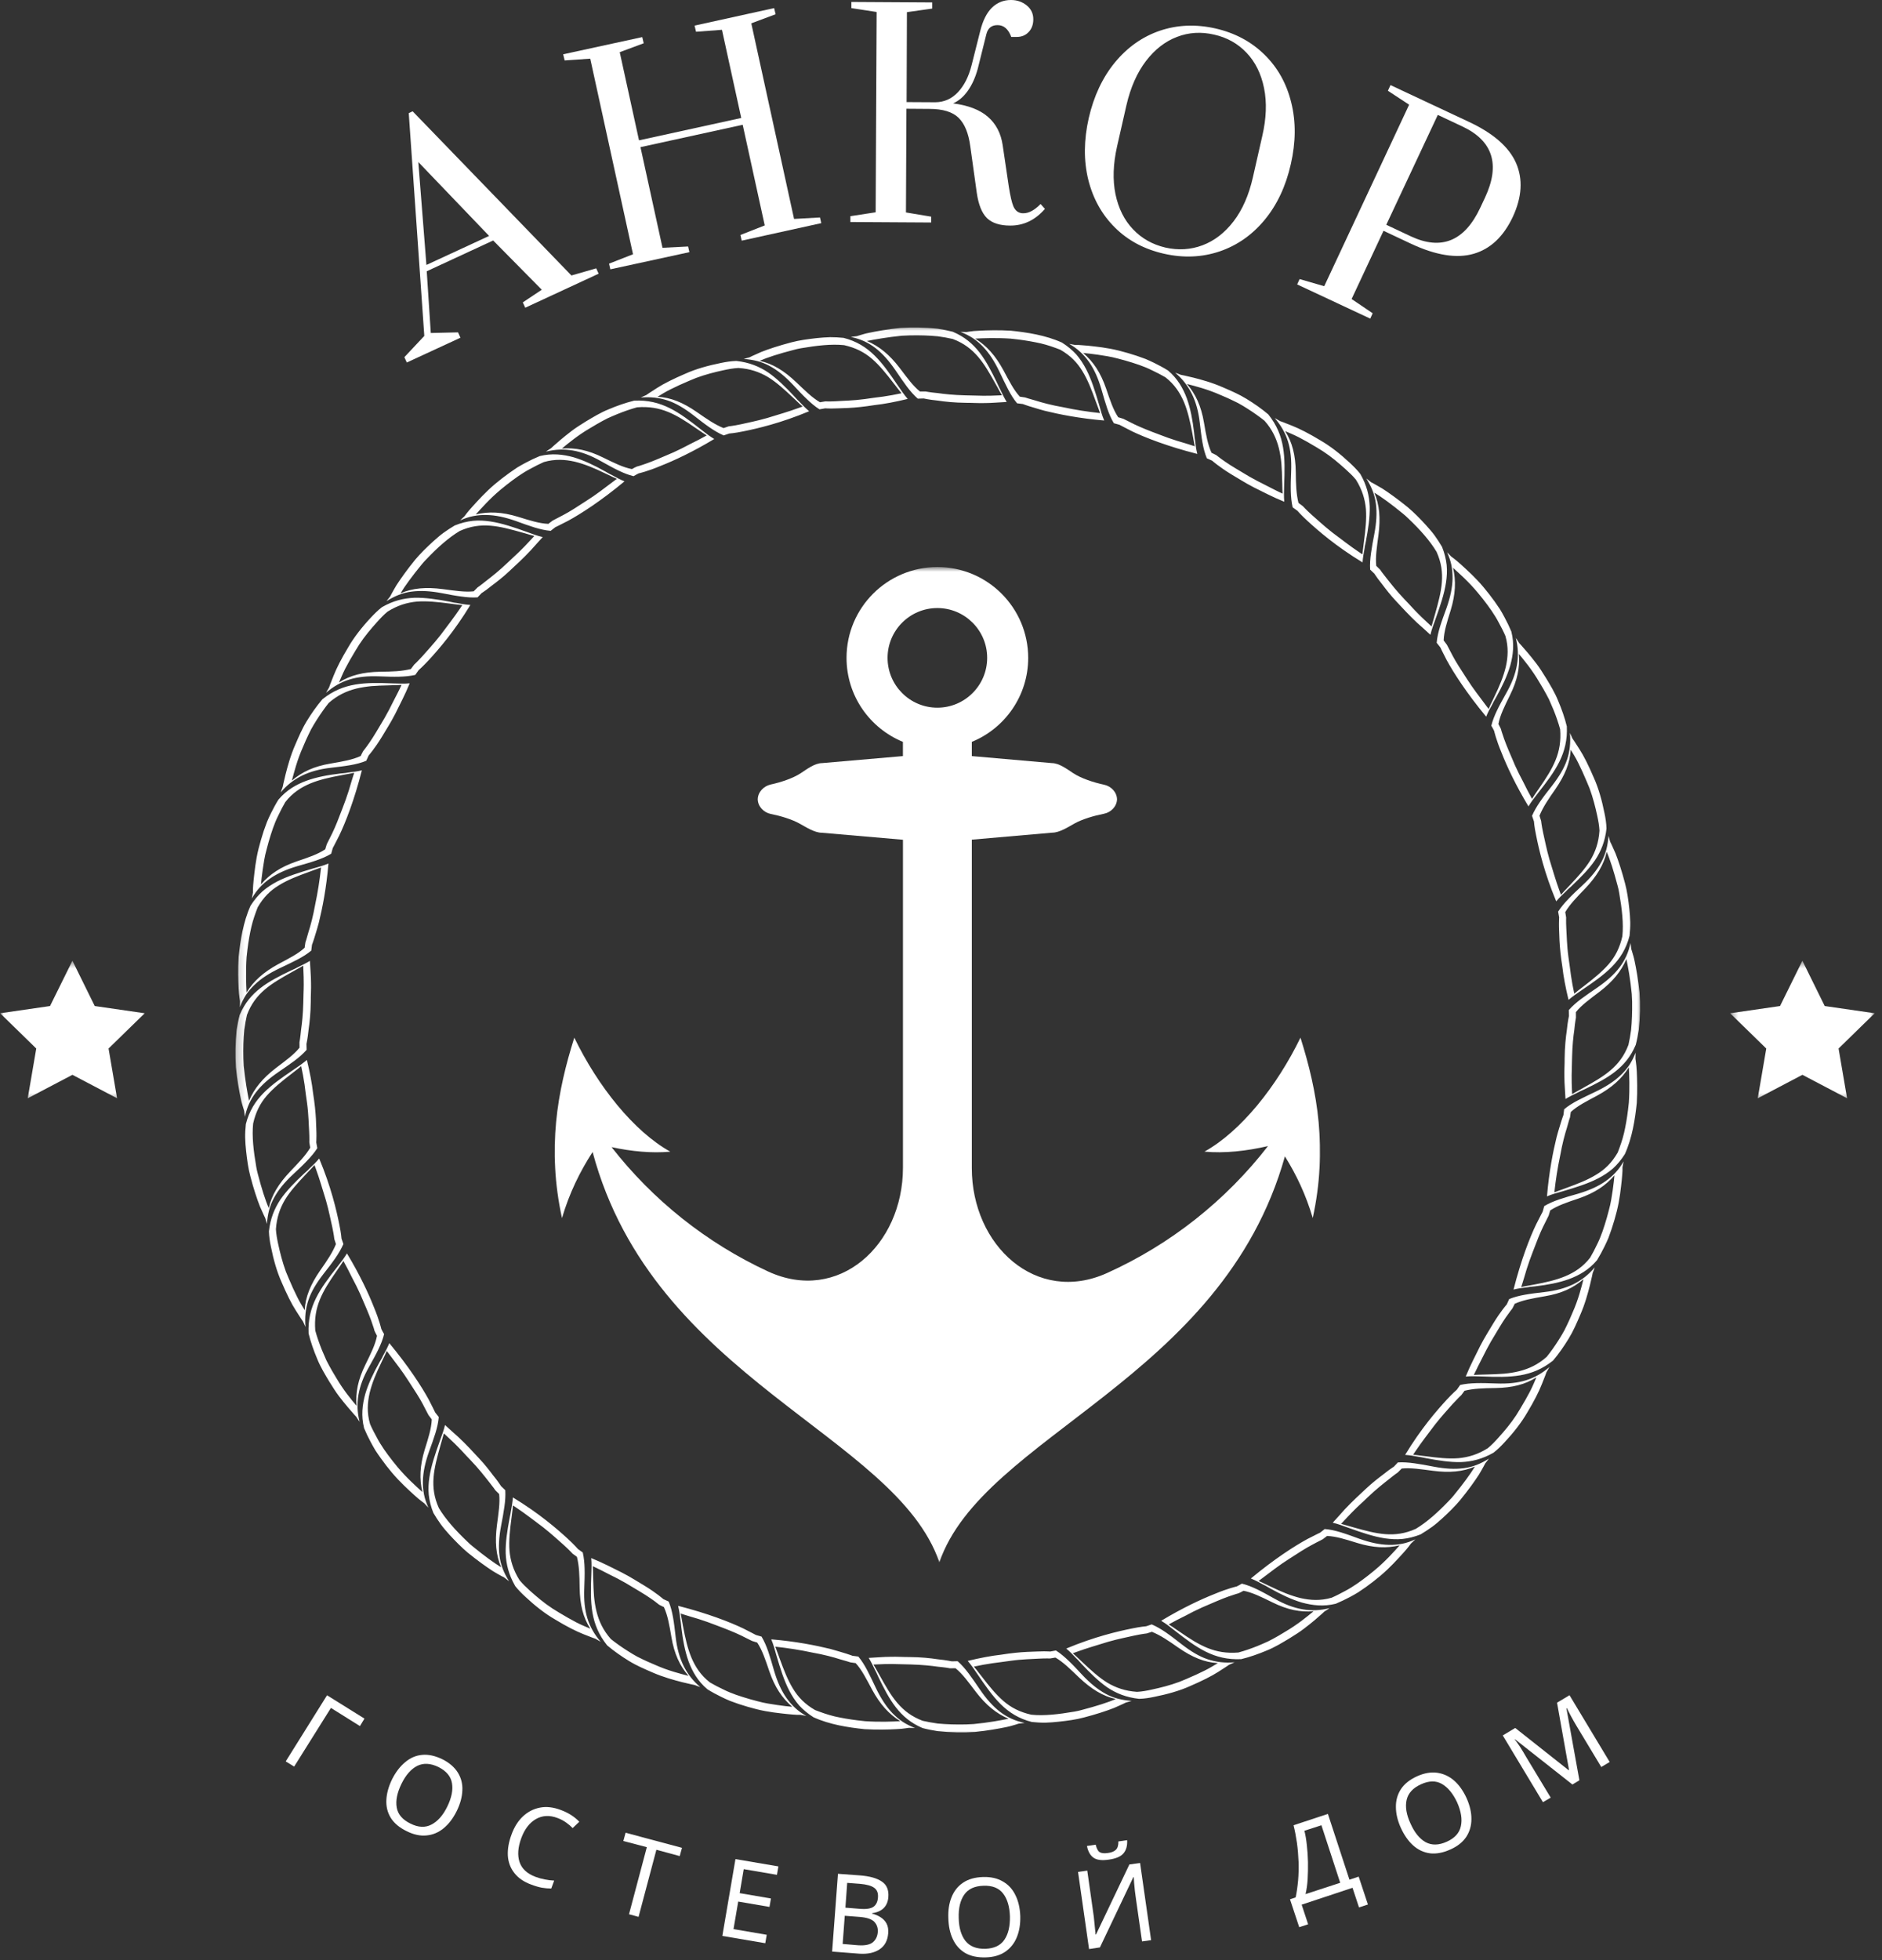<?xml version="1.0" encoding="UTF-8"?> <svg xmlns="http://www.w3.org/2000/svg" width="242" height="252" viewBox="0 0 242 252" fill="none"><rect x="0" y="0" width="242" height="252" fill="#333333" stroke="none"/> <mask id="mask0_1834_1163" style="mask-type:luminance" maskUnits="userSpaceOnUse" x="30" y="42" width="182" height="182"> <path d="M30.213 42.029H211.213V223.029H30.213V42.029Z" fill="white"></path> </mask> <g mask="url(#mask0_1834_1163)"> <path d="M140.04 46.539C140.702 47.487 141.212 48.628 141.629 50.05C142.15 51.857 142.535 53.263 143.228 54.409L143.957 54.612C143.957 54.612 144.546 54.93 145.582 55.456C147.259 56.258 150.119 57.378 153.941 58.352L153.957 58.347C153.806 57.769 153.733 57.159 153.66 56.555L153.613 56.258C153.587 56.034 153.566 55.836 153.546 55.618C153.348 53.977 153.093 52.566 152.619 51.237C152.134 49.925 151.426 48.675 150.197 47.633L150.155 47.607C149.603 47.263 149.03 46.961 148.436 46.664C148.061 46.487 147.691 46.305 147.311 46.149C146.926 46.003 146.535 45.868 146.155 45.737C145.389 45.482 144.624 45.263 143.9 45.081C142.337 44.685 140.905 44.555 139.889 44.441C139.384 44.394 138.973 44.368 138.686 44.347C138.4 44.347 138.249 44.347 138.249 44.347L137.483 44.206C138.551 44.805 139.369 45.592 140.04 46.539ZM141.212 45.607C141.973 45.722 142.848 45.847 143.754 46.097C144.066 46.18 144.379 46.263 144.702 46.352C145.952 46.717 147.113 47.086 148.129 47.602C148.749 47.894 149.337 48.196 149.863 48.508C151.051 49.43 151.749 50.529 152.249 51.706C152.744 52.904 153.035 54.201 153.327 55.748L153.4 56.149C153.478 56.576 153.546 56.982 153.634 57.373C153.483 57.326 153.332 57.274 153.176 57.227C152.947 57.154 152.712 57.086 152.483 57.008L151.332 56.664C150.566 56.425 149.822 56.159 149.093 55.873C147.749 55.373 146.66 54.935 145.879 54.555C144.983 54.102 144.462 53.842 144.452 53.842L143.785 53.638C143.139 52.664 142.749 51.482 142.228 49.941C141.525 47.904 140.593 46.508 139.28 45.378C139.785 45.425 140.447 45.498 141.212 45.607ZM126.4 44.571C127.202 45.409 127.884 46.461 128.525 47.8C129.322 49.461 129.921 50.821 130.785 51.847L131.535 51.941C131.535 51.941 131.801 52.05 132.285 52.206C132.775 52.342 133.483 52.586 134.384 52.821C136.207 53.269 138.785 53.784 141.983 54.06C141.707 53.414 141.514 52.711 141.327 52.024C140.822 50.326 140.358 48.8 139.66 47.456C139.311 46.789 138.905 46.154 138.4 45.571C137.889 45.013 137.285 44.508 136.551 44.039C134.441 43.086 132.061 42.727 129.983 42.513C128.379 42.414 126.941 42.461 125.921 42.513C125.415 42.529 125.004 42.576 124.718 42.618C124.436 42.664 124.28 42.685 124.28 42.685L123.504 42.664C124.082 42.888 124.598 43.149 125.077 43.456C125.561 43.774 125.994 44.149 126.4 44.571ZM129.926 43.529C130.244 43.571 130.566 43.602 130.9 43.638C131.931 43.769 132.905 43.941 133.816 44.144C134.728 44.357 135.566 44.659 136.337 44.956C137.65 45.711 138.52 46.607 139.197 47.737C139.874 48.842 140.363 50.107 140.889 51.566L141.03 51.941C141.181 52.342 141.311 52.732 141.457 53.107C139.848 52.93 138.259 52.691 136.733 52.357C135.207 52.092 133.988 51.758 133.15 51.493C132.728 51.368 132.4 51.279 132.176 51.211C131.952 51.133 131.832 51.097 131.822 51.097L131.134 50.993C130.348 50.133 129.78 49.003 129.02 47.586C127.999 45.711 126.869 44.441 125.395 43.529C126.415 43.472 128.051 43.409 129.926 43.529ZM101.983 49.482C102.619 50.164 103.181 50.769 103.723 51.279C104.264 51.8 104.801 52.263 105.374 52.623L106.119 52.493C106.119 52.493 106.4 52.519 106.91 52.519C107.415 52.524 108.155 52.472 109.098 52.446C110.035 52.399 111.16 52.284 112.431 52.081C113.712 51.941 115.15 51.664 116.718 51.284C116.254 50.737 115.863 50.175 115.468 49.586C113.457 46.638 111.843 44.284 108.468 43.435C107.895 43.378 107.316 43.342 106.738 43.347C106.16 43.368 105.582 43.404 105.014 43.467C103.879 43.597 102.759 43.743 101.754 44.013C100.191 44.425 98.832 44.868 97.884 45.248C96.942 45.649 96.379 45.935 96.379 45.935L95.634 46.144C96.879 46.237 97.942 46.487 98.968 47.05C99.993 47.597 100.962 48.399 101.983 49.482ZM102.014 44.993C102.327 44.909 102.645 44.826 102.968 44.774C105.02 44.425 106.895 44.201 108.546 44.373C110.03 44.711 111.134 45.279 112.119 46.123C113.103 46.977 113.962 48.034 114.91 49.274L115.16 49.592C115.421 49.935 115.671 50.253 115.926 50.555C115.129 50.727 114.337 50.873 113.54 50.987C113.145 51.045 112.754 51.097 112.358 51.138C111.962 51.196 111.572 51.248 111.186 51.305C109.655 51.513 108.384 51.513 107.514 51.581C107.072 51.607 106.728 51.607 106.494 51.607C106.259 51.597 106.129 51.597 106.124 51.597L105.436 51.711C104.415 51.112 103.53 50.227 102.379 49.133C100.827 47.664 99.353 46.753 97.681 46.388C98.639 45.961 100.191 45.461 102.014 44.993ZM192.374 177.852C190.488 177.784 189.082 177.748 187.759 178.045L187.322 178.664C187.322 178.664 186.806 179.097 186.02 179.951C184.764 181.316 182.738 183.638 180.686 187.024V187.034C181.275 187.076 181.874 187.175 182.468 187.289L182.764 187.336C182.983 187.383 183.181 187.42 183.384 187.461C184.988 187.763 186.447 187.993 187.869 187.961C189.264 187.904 190.608 187.571 192.03 186.763L192.066 186.737C192.582 186.336 193.046 185.873 193.488 185.394C194.619 184.18 195.65 182.868 196.395 181.571C197.228 180.191 197.879 178.925 198.254 177.961C198.65 177.013 198.848 176.42 198.848 176.42L199.238 175.743C197.337 177.357 195.389 177.967 192.374 177.852ZM196.754 178.852C196.395 179.534 195.968 180.3 195.478 181.102C195.306 181.378 195.134 181.659 194.962 181.941C194.249 183.029 193.457 183.951 192.697 184.8C192.249 185.305 191.796 185.779 191.311 186.175C190.025 186.987 188.811 187.342 187.535 187.461C186.244 187.56 184.879 187.414 183.332 187.206L182.931 187.159C182.504 187.102 182.103 187.05 181.707 187.019C181.796 186.883 181.884 186.748 181.973 186.618C182.785 185.404 183.676 184.269 184.525 183.138C185.41 182.008 186.218 181.154 186.785 180.498C187.124 180.128 187.4 179.842 187.593 179.649C187.79 179.461 187.9 179.357 187.905 179.352L188.322 178.789C189.483 178.503 190.671 178.461 192.296 178.441C194.457 178.404 196.129 177.987 197.561 177.066C197.353 177.55 197.103 178.164 196.754 178.852ZM115.15 47.607C116.191 49.133 116.994 50.357 118.014 51.248L118.775 51.227C118.775 51.227 119.431 51.383 120.577 51.498C121.494 51.638 122.733 51.769 124.223 51.784C124.968 51.779 125.775 51.842 126.65 51.816C127.514 51.816 128.452 51.722 129.441 51.675L129.447 51.67C129.129 51.154 128.869 50.597 128.608 50.06L128.468 49.795C128.379 49.597 128.296 49.414 128.207 49.222C126.796 46.305 125.52 43.925 122.546 42.664L122.499 42.644C121.869 42.482 121.228 42.357 120.577 42.258C118.931 42.076 117.27 42.06 115.78 42.154C114.171 42.321 112.77 42.571 111.77 42.779C111.264 42.873 110.874 43.008 110.598 43.086C110.322 43.17 110.176 43.217 110.176 43.217L109.405 43.316C111.822 43.81 113.478 45.175 115.15 47.607ZM115.957 43.159C116.275 43.144 116.608 43.128 116.936 43.118C118.238 43.086 119.457 43.123 120.582 43.232C121.259 43.326 121.91 43.435 122.509 43.576C125.332 44.638 126.53 46.68 128.04 49.394L128.238 49.743C128.441 50.118 128.639 50.477 128.843 50.816C128.681 50.826 128.525 50.826 128.358 50.836C127.707 50.868 127.066 50.883 126.421 50.878C125.619 50.878 124.827 50.821 124.046 50.821C122.608 50.784 121.436 50.659 120.577 50.534C120.082 50.487 119.686 50.441 119.415 50.394C119.15 50.352 119.004 50.326 118.999 50.326L118.296 50.331C117.384 49.602 116.645 48.56 115.676 47.289C114.379 45.597 113.061 44.513 111.473 43.836C112.478 43.638 114.082 43.347 115.957 43.159ZM166.025 60.607C165.952 62.498 165.915 63.904 166.218 65.222L166.832 65.665C166.832 65.665 167.27 66.18 168.119 66.961C169.483 68.216 171.811 70.243 175.197 72.295H175.207C175.244 71.711 175.348 71.112 175.462 70.519L175.504 70.216C175.551 70.003 175.587 69.805 175.634 69.602C175.931 67.993 176.165 66.534 176.129 65.112C176.072 63.717 175.744 62.373 174.931 60.951L174.905 60.914C174.504 60.399 174.04 59.941 173.561 59.493C172.353 58.368 171.04 57.331 169.738 56.586C168.363 55.753 167.093 55.102 166.134 54.727C165.181 54.331 164.593 54.133 164.593 54.133L163.915 53.748C165.525 55.638 166.145 57.586 166.025 60.607ZM165.249 55.42C165.723 55.628 166.343 55.873 167.03 56.227C167.712 56.581 168.478 57.008 169.28 57.498C169.556 57.67 169.837 57.842 170.113 58.013C171.207 58.727 172.129 59.519 172.978 60.279C173.478 60.732 173.957 61.18 174.353 61.664C175.16 62.956 175.52 64.165 175.639 65.441C175.738 66.732 175.587 68.097 175.384 69.644L175.332 70.045C175.275 70.472 175.228 70.873 175.197 71.269C175.061 71.18 174.926 71.091 174.79 71.003C173.582 70.191 172.447 69.3 171.311 68.451C170.186 67.566 169.332 66.758 168.676 66.191C168.306 65.852 168.02 65.581 167.827 65.383C167.634 65.185 167.535 65.076 167.53 65.071L166.968 64.654C166.681 63.498 166.634 62.305 166.619 60.68C166.587 58.524 166.171 56.847 165.249 55.42ZM195.061 85.482C194.863 86.623 194.436 87.774 193.691 89.091C192.775 90.737 192.077 91.993 191.764 93.295C191.889 93.508 192.02 93.727 192.124 93.956C192.124 93.956 192.363 95.06 193.087 96.784C193.775 98.529 194.884 100.914 196.54 103.664C196.895 103.065 197.337 102.508 197.77 101.951C200.009 99.102 201.634 96.878 201.473 93.378C201.202 92.269 200.811 91.159 200.363 90.107C199.936 89.034 199.348 88.086 198.811 87.191C198.384 86.508 197.988 85.862 197.566 85.316C197.145 84.769 196.764 84.295 196.431 83.899C195.77 83.118 195.343 82.665 195.343 82.665C195.202 82.446 195.072 82.222 194.915 82.013C195.223 83.216 195.254 84.347 195.061 85.482ZM197.957 87.737C198.124 88.008 198.285 88.295 198.462 88.581C198.712 89.034 198.968 89.477 199.186 89.92C199.389 90.373 199.582 90.816 199.759 91.248C200.108 92.112 200.395 92.951 200.613 93.748C200.858 96.784 199.723 98.722 197.921 101.326L197.686 101.664C197.441 102.024 197.212 102.352 196.999 102.701C196.603 101.993 196.238 101.279 195.884 100.555C195.504 99.852 195.155 99.144 194.827 98.43C194.218 97.008 193.712 95.852 193.421 95.024C193.275 94.612 193.165 94.279 193.093 94.055C193.03 93.826 192.994 93.706 192.994 93.701C192.889 93.493 192.796 93.279 192.676 93.076C192.895 91.935 193.447 90.831 194.16 89.378C195.129 87.42 195.452 85.779 195.306 84.066C195.962 84.857 197.014 86.112 197.957 87.737ZM210.358 136.55C210.311 136.269 210.296 136.107 210.296 136.107L210.311 135.331C210.087 135.909 209.827 136.425 209.52 136.904C209.202 137.383 208.827 137.816 208.405 138.217C207.566 139.019 206.514 139.701 205.176 140.342C203.514 141.138 202.155 141.737 201.129 142.602L201.035 143.352C201.035 143.352 200.926 143.618 200.775 144.102C200.634 144.592 200.389 145.3 200.155 146.201C199.707 148.024 199.191 150.597 198.921 153.8C199.561 153.524 200.264 153.331 200.952 153.144C202.655 152.638 204.176 152.175 205.52 151.477C206.191 151.128 206.822 150.722 207.405 150.217C207.962 149.706 208.473 149.102 208.936 148.368C209.889 146.258 210.249 143.878 210.468 141.8C210.561 140.196 210.514 138.758 210.468 137.737C210.441 137.237 210.4 136.831 210.358 136.55ZM209.447 141.748C209.405 142.066 209.374 142.394 209.337 142.722C209.212 143.753 209.04 144.732 208.832 145.644C208.619 146.555 208.316 147.388 208.02 148.159C207.264 149.472 206.369 150.347 205.238 151.019C204.139 151.696 202.869 152.185 201.41 152.717L201.035 152.857C200.634 153.003 200.244 153.133 199.869 153.284C200.046 151.67 200.29 150.081 200.619 148.555C200.889 147.029 201.218 145.816 201.488 144.972C201.608 144.55 201.697 144.222 201.764 143.993C201.843 143.769 201.884 143.649 201.884 143.638L201.983 142.951C202.843 142.164 203.973 141.597 205.395 140.836C207.264 139.816 208.535 138.685 209.447 137.211C209.504 138.243 209.572 139.873 209.447 141.748ZM199.556 101.034C198.389 102.519 197.54 103.633 196.999 104.878L197.244 105.592C197.244 105.592 197.285 106.258 197.525 107.394C197.884 109.211 198.582 112.211 200.103 115.857L200.119 115.862C200.494 115.409 200.926 114.993 201.374 114.576L201.582 114.362C201.749 114.211 201.895 114.081 202.056 113.935C203.238 112.81 204.285 111.769 205.098 110.592C205.869 109.435 206.395 108.149 206.572 106.524V106.477C206.551 105.821 206.452 105.175 206.316 104.539C205.994 102.914 205.546 101.305 204.926 99.941C204.29 98.456 203.66 97.18 203.098 96.316C202.556 95.441 202.191 94.93 202.191 94.93L201.874 94.222C201.978 95.466 201.863 96.576 201.499 97.665C201.134 98.758 200.468 99.857 199.556 101.034ZM201.973 96.378C202.233 96.821 202.603 97.383 202.941 98.076C203.285 98.769 203.655 99.566 204.014 100.43C204.139 100.727 204.264 101.029 204.395 101.342C204.843 102.565 205.139 103.743 205.379 104.852C205.525 105.513 205.639 106.164 205.671 106.784C205.572 108.3 205.15 109.493 204.499 110.586C203.827 111.69 202.895 112.701 201.827 113.836L201.551 114.128C201.249 114.44 200.973 114.737 200.718 115.034C200.66 114.883 200.608 114.737 200.551 114.581C200.046 113.211 199.66 111.831 199.238 110.477C198.843 109.102 198.634 107.94 198.436 107.102C198.332 106.612 198.264 106.222 198.223 105.956C198.186 105.68 198.165 105.534 198.165 105.529L197.957 104.862C198.41 103.758 199.077 102.769 200.009 101.44C201.218 99.68 201.889 98.071 201.973 96.378ZM203.494 113.805C202.811 114.44 202.207 115.003 201.697 115.545C201.176 116.086 200.718 116.623 200.353 117.196L200.488 117.94C200.488 117.94 200.462 118.222 200.462 118.732C200.452 119.243 200.504 119.982 200.53 120.925C200.577 121.862 200.691 122.982 200.895 124.258C201.035 125.539 201.316 126.972 201.691 128.539C202.238 128.081 202.801 127.685 203.389 127.289C206.337 125.284 208.691 123.664 209.54 120.295C209.598 119.717 209.639 119.138 209.629 118.56C209.613 117.987 209.572 117.404 209.509 116.836C209.384 115.706 209.233 114.581 208.962 113.576C208.556 112.013 208.108 110.659 207.733 109.706C207.332 108.763 207.046 108.206 207.046 108.206L206.832 107.456C206.738 108.701 206.488 109.763 205.926 110.789C205.379 111.815 204.582 112.795 203.494 113.805ZM207.994 113.836C208.077 114.149 208.16 114.467 208.207 114.795C208.561 116.847 208.785 118.717 208.613 120.368C208.275 121.852 207.707 122.956 206.858 123.946C206.004 124.925 204.947 125.784 203.712 126.737L203.389 126.982C203.046 127.243 202.728 127.493 202.431 127.748C202.259 126.951 202.113 126.159 201.999 125.362C201.941 124.972 201.889 124.576 201.843 124.18C201.785 123.784 201.733 123.394 201.676 123.008C201.468 121.477 201.468 120.211 201.405 119.336C201.379 118.899 201.379 118.555 201.379 118.315C201.384 118.081 201.384 117.956 201.384 117.946L201.27 117.258C201.869 116.237 202.754 115.352 203.853 114.201C205.316 112.654 206.228 111.175 206.598 109.503C207.025 110.461 207.514 112.019 207.994 113.836ZM210.822 127.602C210.655 125.998 210.41 124.592 210.197 123.592C210.103 123.092 209.968 122.696 209.889 122.42C209.811 122.149 209.759 121.998 209.759 121.998L209.66 121.227C209.16 123.644 207.801 125.3 205.369 126.977C203.843 128.024 202.619 128.826 201.728 129.847L201.749 130.602C201.749 130.602 201.593 131.258 201.478 132.404C201.343 133.326 201.207 134.56 201.191 136.05C201.202 136.795 201.134 137.607 201.16 138.477C201.16 139.347 201.259 140.284 201.301 141.269L201.306 141.279C201.827 140.956 202.379 140.696 202.915 140.435L203.181 140.295C203.379 140.206 203.566 140.123 203.754 140.034C206.676 138.628 209.051 137.352 210.311 134.373L210.332 134.331C210.499 133.701 210.619 133.055 210.723 132.404C210.9 130.763 210.926 129.092 210.822 127.602ZM209.738 132.399C209.645 133.076 209.535 133.727 209.395 134.326C208.332 137.149 206.29 138.347 203.577 139.857L203.228 140.055C202.848 140.258 202.494 140.456 202.155 140.659C202.145 140.498 202.145 140.342 202.134 140.175C202.103 139.524 202.087 138.883 202.093 138.237C202.093 137.435 202.15 136.644 202.15 135.862C202.186 134.425 202.306 133.253 202.436 132.394C202.483 131.899 202.53 131.503 202.577 131.232C202.619 130.967 202.645 130.821 202.645 130.816L202.639 130.112C203.369 129.201 204.41 128.461 205.681 127.493C207.374 126.196 208.457 124.878 209.134 123.289C209.343 124.295 209.645 125.899 209.822 127.774C209.843 128.092 209.853 128.425 209.869 128.753C209.889 130.06 209.848 131.274 209.738 132.399ZM206.436 151.862C205.488 152.524 204.348 153.034 202.926 153.456C201.119 153.972 199.718 154.357 198.566 155.055L198.363 155.779C198.363 155.779 198.046 156.368 197.525 157.404C196.718 159.081 195.598 161.941 194.624 165.763L194.629 165.779C195.212 165.633 195.816 165.555 196.421 165.487L196.718 165.435C196.941 165.409 197.139 165.388 197.358 165.373C199.004 165.175 200.41 164.92 201.744 164.441C203.056 163.956 204.301 163.248 205.343 162.019L205.369 161.982C205.712 161.425 206.02 160.852 206.311 160.258C206.488 159.883 206.676 159.513 206.827 159.133C206.973 158.748 207.108 158.362 207.238 157.977C207.494 157.211 207.712 156.451 207.895 155.722C208.29 154.159 208.421 152.727 208.535 151.717C208.587 151.206 208.613 150.795 208.629 150.508C208.629 150.222 208.629 150.071 208.629 150.071L208.77 149.305C208.176 150.378 207.389 151.191 206.436 151.862ZM207.369 153.034C207.254 153.8 207.134 154.67 206.879 155.576C206.796 155.888 206.712 156.201 206.624 156.524C206.259 157.774 205.889 158.935 205.374 159.956C205.082 160.571 204.78 161.159 204.468 161.685C203.546 162.873 202.447 163.576 201.27 164.071C200.072 164.566 198.78 164.862 197.228 165.149L196.827 165.222C196.4 165.3 195.994 165.373 195.603 165.461C195.65 165.305 195.702 165.154 195.754 165.003C195.822 164.774 195.889 164.534 195.968 164.305L196.311 163.154C196.556 162.388 196.816 161.644 197.103 160.914C197.608 159.571 198.04 158.482 198.421 157.706C198.874 156.805 199.134 156.284 199.134 156.279L199.337 155.607C200.316 154.967 201.494 154.571 203.035 154.055C205.072 153.347 206.468 152.414 207.598 151.102C207.551 151.607 207.478 152.269 207.369 153.034ZM184.343 188.545C183.426 188.368 182.624 188.217 181.879 188.118C181.119 188.013 180.426 187.961 179.749 188.003L179.228 188.555C179.228 188.555 178.988 188.701 178.577 188.998C178.374 189.154 178.119 189.342 177.837 189.571C177.546 189.795 177.207 190.045 176.843 190.342C176.103 190.925 175.301 191.711 174.358 192.592C173.889 193.034 173.405 193.524 172.905 194.05C172.66 194.321 172.41 194.602 172.16 194.888C171.9 195.17 171.639 195.461 171.369 195.753C172.051 195.914 172.733 196.17 173.405 196.414C175.082 197.013 176.582 197.534 178.082 197.763C178.827 197.868 179.587 197.92 180.343 197.842C181.093 197.763 181.869 197.576 182.676 197.253C183.171 196.956 183.655 196.638 184.129 196.3C184.598 195.967 185.025 195.576 185.452 195.201C186.296 194.43 187.098 193.638 187.764 192.842C188.785 191.592 189.613 190.435 190.171 189.571C190.697 188.696 190.978 188.133 190.978 188.133L191.457 187.519C190.4 188.175 189.384 188.597 188.228 188.743C187.061 188.899 185.811 188.826 184.343 188.545ZM186.973 192.196C186.775 192.451 186.551 192.691 186.316 192.93C184.879 194.435 183.473 195.691 182.046 196.545C179.296 197.784 176.999 197.185 174.02 196.347L173.639 196.237C173.233 196.118 172.843 196.003 172.447 195.899C173.009 195.316 173.546 194.711 174.119 194.149C174.676 193.576 175.285 193.066 175.843 192.508C176.957 191.441 177.962 190.664 178.65 190.123C178.988 189.847 179.259 189.638 179.452 189.498C179.645 189.362 179.749 189.284 179.749 189.284L180.244 188.789C181.405 188.67 182.655 188.873 184.238 189.076C186.353 189.352 188.077 189.217 189.655 188.534C189.124 189.425 188.155 190.748 186.973 192.196ZM202.327 165.092C201.285 165.592 200.108 165.93 198.598 166.102C196.728 166.321 195.301 166.493 194.061 167.003C193.952 167.232 193.858 167.461 193.749 167.691C193.749 167.691 192.994 168.529 192.02 170.123C191.551 170.935 190.921 171.878 190.337 173.024C189.77 174.185 189.082 175.467 188.473 176.961C189.16 176.899 189.874 176.925 190.587 176.951C194.207 177.092 196.962 177.102 199.702 174.909C200.441 174.039 201.108 173.076 201.707 172.092C202.306 171.118 202.749 170.081 203.16 169.123C203.811 167.654 204.176 166.263 204.431 165.269C204.681 164.274 204.796 163.664 204.796 163.664C204.889 163.42 204.983 163.18 205.061 162.935C204.259 163.894 203.358 164.576 202.327 165.092ZM202.202 168.758C202.072 169.055 201.941 169.352 201.811 169.664C201.593 170.138 201.379 170.597 201.155 171.034C200.921 171.467 200.665 171.883 200.415 172.279C199.91 173.071 199.405 173.789 198.884 174.43C197.754 175.441 196.582 175.967 195.343 176.279C194.718 176.435 194.077 176.534 193.389 176.597C192.686 176.654 191.952 176.68 191.165 176.701L190.754 176.711C190.322 176.722 189.915 176.732 189.514 176.758C189.853 176.019 190.228 175.31 190.587 174.597C190.941 173.878 191.311 173.175 191.697 172.493C192.494 171.17 193.119 170.081 193.629 169.357C193.879 168.998 194.082 168.717 194.228 168.529C194.374 168.347 194.457 168.243 194.457 168.237C194.572 168.034 194.671 167.826 194.77 167.612C195.827 167.128 197.046 166.92 198.639 166.644C200.801 166.284 202.301 165.576 203.613 164.451C203.353 165.441 202.973 167.039 202.202 168.758ZM87.895 214.149C87.389 213.107 87.051 211.935 86.879 210.425C86.665 208.55 86.493 207.123 85.983 205.888C85.754 205.779 85.525 205.68 85.296 205.576C85.296 205.576 84.452 204.816 82.858 203.842C82.051 203.373 81.108 202.743 79.957 202.159C78.801 201.592 77.52 200.904 76.02 200.3C76.087 200.987 76.061 201.701 76.035 202.414C75.895 206.034 75.879 208.784 78.072 211.524C78.947 212.263 79.91 212.935 80.889 213.534C81.863 214.133 82.905 214.571 83.858 214.987C85.332 215.633 86.723 215.998 87.712 216.253C88.707 216.503 89.322 216.618 89.322 216.618C89.561 216.711 89.806 216.81 90.046 216.883C89.093 216.081 88.405 215.185 87.895 214.149ZM84.223 214.024C83.931 213.894 83.629 213.763 83.317 213.633C82.848 213.42 82.389 213.201 81.947 212.977C81.514 212.743 81.098 212.487 80.707 212.237C79.915 211.737 79.197 211.227 78.551 210.711C77.546 209.576 77.014 208.404 76.702 207.164C76.551 206.545 76.447 205.899 76.384 205.217C76.327 204.513 76.301 203.784 76.28 202.993L76.27 202.586C76.264 202.154 76.249 201.743 76.223 201.342C76.962 201.68 77.671 202.055 78.384 202.42C79.108 202.769 79.806 203.138 80.488 203.529C81.811 204.326 82.905 204.951 83.624 205.461C83.988 205.706 84.27 205.909 84.452 206.06C84.634 206.206 84.738 206.289 84.743 206.289C84.947 206.404 85.16 206.498 85.368 206.602C85.853 207.659 86.067 208.873 86.337 210.467C86.702 212.628 87.41 214.133 88.53 215.446C87.535 215.175 85.936 214.795 84.223 214.024ZM153.264 50.649C153.77 51.696 154.108 52.868 154.28 54.378C154.499 56.248 154.671 57.68 155.181 58.914C155.41 59.024 155.639 59.118 155.869 59.227C155.869 59.227 156.707 59.982 158.301 60.961C159.108 61.425 160.056 62.055 161.202 62.644C162.358 63.211 163.639 63.899 165.139 64.503C165.077 63.816 165.103 63.102 165.124 62.388C165.264 58.769 165.28 56.013 163.087 53.274C162.212 52.534 161.254 51.868 160.27 51.269C159.296 50.67 158.254 50.227 157.301 49.816C155.827 49.164 154.441 48.8 153.447 48.545C152.452 48.3 151.837 48.185 151.837 48.185C151.598 48.086 151.353 47.993 151.113 47.914C152.066 48.717 152.749 49.623 153.264 50.649ZM156.931 50.774C157.223 50.904 157.525 51.039 157.837 51.164C158.306 51.383 158.764 51.597 159.207 51.821C159.639 52.055 160.056 52.31 160.447 52.56C161.238 53.066 161.957 53.576 162.603 54.092C163.608 55.222 164.139 56.399 164.452 57.633C164.603 58.258 164.707 58.899 164.77 59.592C164.827 60.289 164.853 61.024 164.869 61.816L164.884 62.222C164.889 62.654 164.905 63.06 164.926 63.461C164.191 63.128 163.483 62.748 162.77 62.388C162.046 62.034 161.348 61.664 160.665 61.279C159.337 60.482 158.249 59.857 157.53 59.347C157.165 59.097 156.884 58.894 156.702 58.748C156.514 58.602 156.415 58.519 156.41 58.519C156.207 58.404 155.994 58.31 155.785 58.206C155.301 57.149 155.087 55.93 154.816 54.336C154.452 52.18 153.744 50.675 152.624 49.362C153.619 49.623 155.218 50.013 156.931 50.774ZM186.78 74.388C186.754 75.545 186.494 76.769 186.004 78.165C185.358 79.93 184.848 81.295 184.738 82.633L185.207 83.227C185.207 83.227 185.483 83.826 186.025 84.862C186.915 86.493 188.577 89.086 191.093 92.123H191.108C191.327 91.566 191.613 91.029 191.915 90.498L192.051 90.222C192.155 90.029 192.259 89.852 192.369 89.665C193.176 88.216 193.796 86.925 194.197 85.571C194.566 84.227 194.738 82.79 194.348 81.232L194.337 81.185C194.087 80.586 193.801 79.993 193.494 79.42C193.296 79.05 193.103 78.685 192.884 78.336C192.66 77.993 192.426 77.654 192.191 77.326C191.718 76.67 191.233 76.045 190.749 75.472C189.712 74.237 188.639 73.284 187.889 72.597C187.134 71.909 186.613 71.55 186.613 71.55L186.077 70.998C186.327 71.566 186.525 72.112 186.634 72.67C186.744 73.237 186.785 73.805 186.78 74.388ZM190.04 76.216C190.244 76.461 190.452 76.716 190.66 76.977C191.462 78.003 192.171 78.987 192.697 79.998C193.025 80.597 193.332 81.185 193.572 81.748C193.994 83.185 193.905 84.493 193.624 85.737C193.316 86.998 192.811 88.216 192.119 89.644L191.947 90.013C191.754 90.399 191.577 90.769 191.421 91.138C191.322 91.013 191.228 90.883 191.129 90.758C190.259 89.591 189.369 88.456 188.613 87.258C187.832 86.055 187.191 85.071 186.79 84.3C186.551 83.862 186.379 83.503 186.249 83.263C186.124 83.019 186.061 82.888 186.051 82.888L185.634 82.331C185.681 81.165 186.061 79.982 186.546 78.425C187.165 76.362 187.238 74.685 186.843 72.998C187.603 73.691 188.843 74.769 190.04 76.216ZM176.723 68.633C176.546 69.55 176.395 70.352 176.296 71.097C176.186 71.857 176.139 72.55 176.181 73.227L176.728 73.748C176.728 73.748 176.879 73.993 177.176 74.399C177.327 74.602 177.52 74.857 177.749 75.138C177.973 75.43 178.223 75.769 178.52 76.133C179.103 76.873 179.889 77.675 180.77 78.618C181.212 79.086 181.702 79.571 182.228 80.071C182.499 80.321 182.775 80.566 183.066 80.816C183.343 81.076 183.639 81.336 183.931 81.607C184.093 80.925 184.343 80.243 184.593 79.571C185.191 77.899 185.707 76.394 185.936 74.894C186.046 74.149 186.098 73.394 186.02 72.633C185.936 71.883 185.754 71.112 185.426 70.3C185.134 69.805 184.816 69.321 184.478 68.847C184.139 68.378 183.754 67.951 183.374 67.524C182.603 66.68 181.816 65.878 181.02 65.211C179.77 64.191 178.608 63.362 177.749 62.805C176.869 62.279 176.311 61.998 176.311 61.998L175.697 61.519C176.353 62.576 176.775 63.592 176.921 64.753C177.072 65.92 176.999 67.175 176.723 68.633ZM180.374 66.013C180.629 66.211 180.863 66.435 181.108 66.67C182.613 68.102 183.869 69.513 184.723 70.941C185.962 73.685 185.363 75.987 184.525 78.961L184.415 79.341C184.296 79.753 184.181 80.138 184.077 80.534C183.494 79.977 182.884 79.441 182.327 78.868C181.754 78.305 181.244 77.701 180.686 77.138C179.619 76.024 178.837 75.024 178.296 74.336C178.025 73.998 177.811 73.722 177.671 73.534C177.54 73.341 177.462 73.232 177.462 73.232L176.968 72.743C176.843 71.576 177.051 70.326 177.254 68.748C177.525 66.633 177.395 64.904 176.712 63.331C177.603 63.857 178.921 64.821 180.374 66.013ZM114.754 220.237C113.952 219.394 113.27 218.342 112.629 217.008C111.832 215.342 111.233 213.987 110.369 212.961L109.619 212.862C109.619 212.862 109.353 212.753 108.869 212.602C108.379 212.461 107.671 212.222 106.77 211.982C104.947 211.539 102.369 211.013 99.171 210.748C99.447 211.394 99.639 212.092 99.827 212.779C100.332 214.482 100.796 216.003 101.494 217.352C101.842 218.019 102.249 218.649 102.754 219.237C103.264 219.789 103.869 220.3 104.603 220.763C106.712 221.722 109.093 222.076 111.171 222.295C112.775 222.388 114.212 222.347 115.228 222.295C115.738 222.274 116.15 222.232 116.436 222.185C116.718 222.144 116.874 222.123 116.874 222.123L117.65 222.144C117.072 221.92 116.556 221.659 116.077 221.352C115.593 221.029 115.16 220.649 114.754 220.237ZM111.228 221.269C110.91 221.232 110.587 221.201 110.254 221.159C109.223 221.034 108.249 220.862 107.337 220.659C106.426 220.44 105.587 220.138 104.816 219.842C103.504 219.092 102.634 218.19 101.957 217.065C101.28 215.956 100.79 214.69 100.259 213.232L100.124 212.857C99.973 212.456 99.843 212.066 99.697 211.691C101.306 211.868 102.895 212.112 104.421 212.441C105.947 212.711 107.165 213.039 108.004 213.31C108.426 213.43 108.754 213.519 108.983 213.592C109.207 213.664 109.332 213.706 109.337 213.706L110.025 213.805C110.816 214.664 111.379 215.795 112.139 217.217C113.16 219.092 114.296 220.357 115.764 221.269C114.738 221.326 113.103 221.394 111.228 221.269ZM41.598 163.769C42.764 162.284 43.613 161.17 44.155 159.93L43.91 159.217C43.91 159.217 43.868 158.545 43.629 157.409C43.27 155.597 42.572 152.592 41.051 148.951L41.035 148.941C40.66 149.394 40.228 149.816 39.78 150.232L39.572 150.446C39.405 150.592 39.259 150.727 39.098 150.873C37.915 151.993 36.868 153.039 36.056 154.211C35.285 155.373 34.759 156.659 34.582 158.284V158.331C34.603 158.987 34.702 159.628 34.837 160.274C35.16 161.899 35.608 163.508 36.228 164.873C36.863 166.357 37.493 167.633 38.056 168.498C38.598 169.373 38.962 169.883 38.962 169.883L39.28 170.592C39.176 169.347 39.29 168.237 39.655 167.149C40.02 166.045 40.686 164.946 41.598 163.769ZM39.181 168.43C38.921 167.982 38.551 167.425 38.212 166.727C37.868 166.039 37.499 165.243 37.139 164.378C37.014 164.076 36.889 163.779 36.759 163.467C36.311 162.243 36.014 161.06 35.775 159.956C35.629 159.289 35.514 158.644 35.478 158.024C35.582 156.508 36.004 155.316 36.655 154.217C37.327 153.118 38.259 152.102 39.327 150.967L39.603 150.675C39.905 150.362 40.181 150.071 40.436 149.769C40.493 149.925 40.546 150.071 40.603 150.222C41.108 151.592 41.493 152.977 41.915 154.326C42.311 155.706 42.514 156.862 42.718 157.706C42.822 158.196 42.889 158.586 42.931 158.852C42.968 159.128 42.988 159.274 42.988 159.279L43.197 159.941C42.743 161.05 42.077 162.039 41.145 163.362C39.936 165.123 39.264 166.727 39.181 168.43ZM37.66 150.993C38.343 150.357 38.947 149.795 39.457 149.253C39.978 148.711 40.436 148.18 40.801 147.602L40.665 146.857C40.665 146.857 40.691 146.576 40.691 146.071C40.702 145.56 40.65 144.821 40.624 143.878C40.577 142.941 40.462 141.821 40.259 140.545C40.118 139.263 39.837 137.831 39.462 136.263C38.915 136.722 38.353 137.118 37.759 137.508C34.816 139.519 32.462 141.138 31.613 144.508C31.556 145.081 31.514 145.659 31.525 146.243C31.54 146.816 31.582 147.394 31.645 147.961C31.77 149.097 31.921 150.217 32.191 151.222C32.598 152.784 33.046 154.144 33.421 155.092C33.822 156.034 34.108 156.597 34.108 156.597L34.322 157.342C34.415 156.097 34.665 155.034 35.228 154.008C35.775 152.982 36.572 152.013 37.66 150.993ZM33.165 150.967C33.082 150.659 33.004 150.336 32.952 150.013C32.598 147.961 32.379 146.086 32.551 144.435C32.889 142.951 33.452 141.852 34.301 140.862C35.155 139.883 36.212 139.019 37.452 138.071L37.77 137.821C38.113 137.56 38.431 137.316 38.728 137.06C38.9 137.857 39.051 138.644 39.165 139.441C39.223 139.836 39.27 140.232 39.316 140.628C39.374 141.024 39.426 141.409 39.483 141.8C39.691 143.326 39.691 144.597 39.754 145.472C39.78 145.909 39.78 146.253 39.78 146.487C39.775 146.727 39.775 146.852 39.775 146.857L39.889 147.545C39.29 148.566 38.405 149.451 37.311 150.607C35.843 152.154 34.931 153.633 34.561 155.3C34.129 154.342 33.639 152.784 33.165 150.967ZM126.004 217.196C124.962 215.675 124.16 214.451 123.139 213.56L122.379 213.576C122.379 213.576 121.723 213.425 120.577 213.31C119.66 213.17 118.421 213.034 116.931 213.024C116.186 213.029 115.379 212.967 114.504 212.993C113.639 212.993 112.702 213.086 111.712 213.133L111.707 213.138C112.025 213.654 112.285 214.206 112.546 214.743L112.686 215.013C112.775 215.206 112.858 215.394 112.947 215.586C114.358 218.503 115.634 220.878 118.608 222.144L118.65 222.159C119.285 222.326 119.926 222.446 120.577 222.55C122.223 222.727 123.884 222.748 125.374 222.654C126.983 222.487 128.384 222.237 129.384 222.029C129.889 221.93 130.28 221.8 130.556 221.722C130.832 221.638 130.978 221.586 130.978 221.586L131.749 221.493C129.332 220.987 127.676 219.633 126.004 217.196ZM125.202 221.638C124.884 221.659 124.551 221.67 124.223 221.685C122.921 221.717 121.707 221.675 120.577 221.571C119.9 221.472 119.254 221.362 118.65 221.222C115.827 220.159 114.629 218.123 113.124 215.404L112.926 215.055C112.718 214.68 112.52 214.321 112.316 213.987C112.478 213.972 112.639 213.972 112.801 213.967C113.452 213.935 114.098 213.914 114.738 213.92C115.54 213.92 116.332 213.977 117.119 213.977C118.551 214.019 119.723 214.138 120.582 214.263C121.082 214.31 121.473 214.362 121.744 214.399C122.009 214.446 122.155 214.472 122.165 214.472L122.863 214.461C123.775 215.19 124.514 216.232 125.483 217.503C126.785 219.196 128.098 220.279 129.691 220.956C128.676 221.159 127.072 221.461 125.202 221.638ZM46.093 179.321C46.29 178.18 46.712 177.024 47.462 175.706C48.379 174.06 49.077 172.805 49.389 171.508C49.264 171.289 49.134 171.076 49.03 170.847C49.03 170.847 48.79 169.743 48.066 168.013C47.379 166.269 46.27 163.883 44.613 161.133C44.259 161.727 43.816 162.295 43.384 162.847C41.145 165.696 39.52 167.92 39.681 171.425C39.952 172.534 40.343 173.644 40.79 174.696C41.218 175.763 41.806 176.711 42.343 177.612C42.77 178.295 43.165 178.935 43.587 179.487C43.999 180.034 44.389 180.503 44.723 180.899C45.384 181.685 45.811 182.138 45.811 182.138C45.952 182.352 46.082 182.576 46.238 182.784C45.936 181.581 45.9 180.461 46.093 179.321ZM43.197 177.066C43.03 176.789 42.868 176.503 42.691 176.217C42.441 175.763 42.186 175.326 41.968 174.878C41.764 174.425 41.572 173.987 41.395 173.555C41.046 172.685 40.759 171.852 40.54 171.055C40.296 168.013 41.431 166.076 43.233 163.472L43.468 163.133C43.712 162.779 43.941 162.446 44.155 162.102C44.551 162.81 44.915 163.524 45.27 164.243C45.65 164.951 45.999 165.659 46.327 166.373C46.936 167.789 47.441 168.946 47.733 169.774C47.879 170.191 47.988 170.519 48.061 170.743C48.124 170.972 48.16 171.092 48.16 171.097C48.264 171.31 48.358 171.519 48.478 171.722C48.259 172.862 47.707 173.967 46.993 175.42C46.025 177.383 45.702 179.019 45.848 180.732C45.191 179.951 44.139 178.691 43.197 177.066ZM35.785 137.831C37.311 136.784 38.535 135.982 39.426 134.961L39.405 134.201C39.405 134.201 39.561 133.545 39.676 132.399C39.811 131.482 39.947 130.248 39.962 128.753C39.952 128.008 40.02 127.201 39.993 126.326C39.993 125.461 39.895 124.524 39.853 123.534L39.848 123.529C39.327 123.847 38.775 124.107 38.238 124.373L37.973 124.513C37.775 124.602 37.587 124.685 37.4 124.774C34.478 126.18 32.103 127.456 30.843 130.43L30.822 130.477C30.655 131.107 30.535 131.748 30.431 132.399C30.254 134.045 30.238 135.706 30.332 137.201C30.499 138.805 30.744 140.206 30.957 141.206C31.051 141.711 31.186 142.107 31.264 142.378C31.343 142.654 31.395 142.8 31.395 142.8L31.494 143.571C31.988 141.164 33.353 139.503 35.785 137.831ZM31.337 137.024C31.322 136.706 31.306 136.378 31.296 136.045C31.264 134.743 31.301 133.529 31.41 132.399C31.504 131.727 31.613 131.076 31.754 130.477C32.816 127.654 34.858 126.456 37.572 124.946L37.921 124.748C38.296 124.545 38.655 124.347 38.993 124.144C39.004 124.3 39.004 124.461 39.009 124.628C39.04 125.274 39.061 125.92 39.056 126.56C39.056 127.368 38.999 128.154 38.999 128.941C38.962 130.373 38.837 131.545 38.712 132.404C38.665 132.904 38.613 133.3 38.577 133.566C38.535 133.831 38.509 133.982 38.509 133.987L38.514 134.685C37.785 135.597 36.743 136.336 35.473 137.305C33.78 138.607 32.697 139.92 32.02 141.513C31.817 140.503 31.525 138.894 31.337 137.024ZM75.129 204.196C75.202 202.31 75.238 200.904 74.936 199.581L74.322 199.144C74.322 199.144 73.884 198.628 73.035 197.842C71.671 196.586 69.343 194.56 65.957 192.508H65.947C65.91 193.097 65.806 193.696 65.692 194.289L65.645 194.586C65.603 194.805 65.567 195.003 65.52 195.206C65.223 196.81 64.988 198.269 65.025 199.691C65.082 201.086 65.41 202.43 66.223 203.852L66.243 203.894C66.65 204.409 67.113 204.868 67.593 205.31C68.801 206.441 70.113 207.472 71.415 208.217C72.79 209.055 74.056 209.701 75.02 210.081C75.973 210.472 76.561 210.67 76.561 210.67L77.238 211.06C75.624 209.17 75.009 207.211 75.129 204.196ZM75.905 209.378C75.436 209.175 74.811 208.925 74.124 208.576C73.442 208.217 72.676 207.789 71.874 207.3C71.598 207.128 71.317 206.956 71.04 206.784C69.947 206.071 69.025 205.279 68.176 204.524C67.676 204.071 67.197 203.618 66.801 203.133C65.993 201.847 65.634 200.633 65.514 199.362C65.415 198.066 65.567 196.701 65.77 195.154L65.822 194.753C65.879 194.326 65.926 193.925 65.957 193.529C66.093 193.618 66.228 193.706 66.363 193.8C67.572 194.607 68.707 195.498 69.843 196.347C70.968 197.232 71.822 198.039 72.478 198.607C72.848 198.946 73.134 199.222 73.327 199.42C73.514 199.618 73.618 199.722 73.624 199.732L74.186 200.144C74.473 201.305 74.52 202.498 74.535 204.123C74.567 206.274 74.983 207.951 75.905 209.378ZM64.431 196.17C64.608 195.253 64.759 194.446 64.858 193.701C64.968 192.946 65.014 192.248 64.973 191.576L64.426 191.05C64.426 191.05 64.275 190.81 63.978 190.399C63.827 190.196 63.634 189.941 63.405 189.664C63.181 189.368 62.931 189.029 62.634 188.67C62.051 187.93 61.264 187.128 60.384 186.18C59.941 185.711 59.452 185.227 58.926 184.732C58.655 184.482 58.374 184.232 58.087 183.982C57.811 183.722 57.514 183.461 57.223 183.196C57.061 183.878 56.811 184.555 56.561 185.227C55.962 186.904 55.447 188.404 55.218 189.904C55.108 190.649 55.056 191.409 55.134 192.164C55.218 192.92 55.4 193.691 55.728 194.498C56.02 194.998 56.337 195.482 56.676 195.951C57.014 196.425 57.4 196.852 57.775 197.279C58.551 198.118 59.337 198.92 60.134 199.592C61.384 200.607 62.546 201.441 63.405 201.993C64.285 202.524 64.843 202.8 64.843 202.8L65.457 203.279C64.801 202.222 64.379 201.206 64.233 200.05C64.082 198.888 64.155 197.633 64.431 196.17ZM60.78 198.795C60.525 198.597 60.29 198.373 60.046 198.138C58.54 196.701 57.285 195.295 56.431 193.868C55.191 191.123 55.79 188.821 56.629 185.847L56.738 185.461C56.858 185.055 56.973 184.664 57.077 184.269C57.66 184.831 58.27 185.368 58.827 185.941C59.4 186.503 59.91 187.107 60.468 187.67C61.535 188.784 62.316 189.784 62.858 190.477C63.129 190.816 63.343 191.092 63.478 191.279C63.613 191.472 63.691 191.581 63.691 191.581L64.186 192.071C64.311 193.237 64.103 194.487 63.9 196.066C63.629 198.18 63.759 199.909 64.442 201.482C63.551 200.946 62.233 199.987 60.78 198.795ZM101.113 218.263C100.452 217.31 99.942 216.17 99.525 214.748C99.004 212.94 98.618 211.539 97.921 210.394L97.197 210.185C97.197 210.185 96.608 209.868 95.572 209.347C93.895 208.545 91.035 207.42 87.212 206.446L87.197 206.451C87.343 207.034 87.421 207.638 87.493 208.243L87.54 208.545C87.567 208.769 87.587 208.961 87.608 209.18C87.806 210.826 88.061 212.232 88.535 213.565C89.02 214.878 89.728 216.128 90.957 217.164L90.999 217.19C91.551 217.534 92.124 217.842 92.718 218.133C93.093 218.31 93.462 218.498 93.843 218.649C94.228 218.795 94.613 218.935 94.999 219.065C95.764 219.321 96.53 219.534 97.254 219.722C98.817 220.118 100.249 220.243 101.264 220.357C101.77 220.409 102.181 220.435 102.468 220.451C102.754 220.451 102.905 220.451 102.905 220.451L103.671 220.592C102.603 220.003 101.785 219.211 101.113 218.263ZM99.942 219.19C99.181 219.076 98.306 218.956 97.4 218.701C97.087 218.618 96.775 218.534 96.452 218.446C95.202 218.081 94.04 217.711 93.025 217.196C92.405 216.904 91.817 216.602 91.29 216.289C90.103 215.368 89.405 214.274 88.905 213.092C88.41 211.894 88.118 210.602 87.827 209.055L87.754 208.654C87.676 208.227 87.608 207.816 87.52 207.43C87.671 207.472 87.822 207.524 87.978 207.576C88.207 207.644 88.442 207.717 88.671 207.789L89.822 208.133C90.587 208.378 91.332 208.638 92.061 208.925C93.405 209.43 94.493 209.862 95.27 210.243C96.171 210.696 96.692 210.956 96.702 210.956L97.368 211.164C98.014 212.138 98.405 213.315 98.926 214.857C99.629 216.899 100.561 218.295 101.874 219.42C101.369 219.378 100.707 219.305 99.942 219.19ZM54.379 190.414C54.405 189.253 54.665 188.029 55.16 186.633C55.801 184.868 56.311 183.508 56.421 182.17L55.957 181.576C55.957 181.576 55.676 180.977 55.134 179.935C54.249 178.305 52.582 175.711 50.066 172.68H50.056C49.832 173.232 49.546 173.769 49.243 174.305L49.113 174.581C49.004 174.769 48.9 174.946 48.79 175.133C47.983 176.586 47.363 177.873 46.962 179.232C46.593 180.576 46.421 182.003 46.811 183.571L46.822 183.612C47.072 184.211 47.358 184.805 47.665 185.378C47.863 185.743 48.061 186.112 48.275 186.461C48.499 186.805 48.733 187.144 48.973 187.477C49.441 188.133 49.926 188.758 50.41 189.331C51.452 190.56 52.52 191.519 53.27 192.206C54.025 192.894 54.546 193.248 54.546 193.248L55.082 193.816C54.832 193.248 54.634 192.701 54.525 192.138C54.41 191.56 54.368 190.998 54.379 190.414ZM51.113 188.592C50.91 188.342 50.702 188.086 50.493 187.826C49.691 186.8 48.983 185.821 48.457 184.805C48.129 184.206 47.822 183.623 47.582 183.06C47.16 181.618 47.249 180.316 47.53 179.071C47.837 177.81 48.337 176.592 49.035 175.164L49.207 174.795C49.4 174.404 49.577 174.039 49.733 173.67C49.832 173.795 49.926 173.92 50.02 174.05C50.895 175.217 51.785 176.352 52.54 177.55C53.322 178.753 53.962 179.732 54.363 180.503C54.603 180.946 54.775 181.3 54.905 181.545C55.03 181.784 55.093 181.92 55.103 181.92L55.52 182.472C55.473 183.638 55.093 184.826 54.608 186.378C53.983 188.446 53.915 190.123 54.311 191.81C53.551 191.112 52.316 190.029 51.113 188.592ZM178.593 198.602C177.431 198.576 176.207 198.316 174.811 197.826C173.046 197.18 171.681 196.67 170.343 196.566L169.754 197.029C169.754 197.029 169.155 197.31 168.113 197.852C166.483 198.737 163.889 200.399 160.858 202.914V202.93C161.41 203.154 161.947 203.441 162.483 203.737L162.754 203.873C162.947 203.982 163.124 204.081 163.311 204.191C164.764 204.998 166.051 205.618 167.405 206.019C168.754 206.388 170.186 206.56 171.749 206.175L171.79 206.159C172.389 205.909 172.983 205.623 173.556 205.321C173.926 205.123 174.29 204.925 174.639 204.706C174.983 204.482 175.322 204.248 175.655 204.013C176.311 203.539 176.936 203.055 177.509 202.571C178.738 201.534 179.691 200.461 180.379 199.711C181.072 198.961 181.426 198.435 181.426 198.435L181.994 197.899C181.426 198.149 180.879 198.347 180.316 198.456C179.738 198.566 179.171 198.618 178.593 198.602ZM176.764 201.862C176.514 202.071 176.259 202.274 175.999 202.482C174.973 203.284 173.988 203.993 172.978 204.524C172.379 204.847 171.79 205.154 171.233 205.394C169.79 205.816 168.483 205.727 167.244 205.446C165.978 205.138 164.764 204.638 163.337 203.941L162.968 203.769C162.577 203.581 162.207 203.399 161.837 203.243C161.968 203.144 162.093 203.05 162.223 202.956C163.384 202.081 164.52 201.191 165.718 200.435C166.921 199.654 167.905 199.019 168.676 198.618C169.113 198.373 169.473 198.201 169.712 198.076C169.957 197.946 170.093 197.883 170.093 197.878L170.645 197.456C171.811 197.508 172.994 197.883 174.551 198.368C176.613 198.993 178.29 199.06 179.978 198.664C179.29 199.425 178.207 200.664 176.764 201.862ZM167.499 206.888C166.358 206.691 165.202 206.263 163.884 205.519C162.238 204.597 160.983 203.899 159.686 203.586C159.468 203.711 159.249 203.842 159.02 203.951C159.02 203.951 157.921 204.185 156.191 204.909C154.447 205.597 152.061 206.706 149.311 208.362C149.91 208.717 150.468 209.159 151.025 209.597C153.874 211.831 156.098 213.456 159.603 213.295C160.712 213.024 161.816 212.633 162.869 212.191C163.941 211.763 164.889 211.17 165.79 210.633C166.473 210.206 167.113 209.81 167.66 209.388C168.212 208.977 168.681 208.586 169.077 208.258C169.858 207.592 170.311 207.164 170.311 207.164C170.53 207.029 170.754 206.894 170.962 206.737C169.759 207.045 168.629 207.086 167.499 206.888ZM165.238 209.784C164.968 209.951 164.681 210.118 164.395 210.289C163.941 210.545 163.499 210.8 163.056 211.013C162.603 211.222 162.16 211.409 161.728 211.592C160.863 211.941 160.03 212.227 159.233 212.441C156.191 212.685 154.254 211.55 151.65 209.748L151.311 209.519C150.952 209.269 150.624 209.039 150.28 208.831C150.983 208.435 151.702 208.066 152.421 207.717C153.129 207.331 153.832 206.982 154.546 206.659C155.968 206.045 157.124 205.539 157.952 205.248C158.363 205.102 158.697 204.993 158.921 204.925C159.15 204.862 159.27 204.821 159.275 204.821C159.488 204.722 159.697 204.623 159.9 204.503C161.04 204.727 162.145 205.274 163.598 205.987C165.561 206.956 167.197 207.279 168.91 207.133C168.129 207.784 166.863 208.836 165.238 209.784ZM62.561 66.206C63.723 66.227 64.947 66.493 66.343 66.982C68.108 67.623 69.473 68.133 70.811 68.243L71.4 67.779C71.4 67.779 71.999 67.498 73.04 66.956C74.671 66.071 77.264 64.409 80.296 61.888V61.878C79.743 61.654 79.207 61.368 78.671 61.066L78.4 60.935C78.207 60.826 78.03 60.722 77.843 60.618C76.389 59.805 75.103 59.191 73.749 58.784C72.4 58.414 70.973 58.243 69.405 58.633L69.363 58.649C68.764 58.894 68.171 59.18 67.598 59.487C67.233 59.685 66.863 59.883 66.514 60.097C66.171 60.321 65.832 60.56 65.499 60.795C64.843 61.263 64.218 61.748 63.645 62.232C62.415 63.274 61.462 64.341 60.775 65.097C60.082 65.847 59.728 66.368 59.728 66.368L59.16 66.904C59.728 66.654 60.275 66.461 60.837 66.352C61.415 66.237 61.983 66.191 62.561 66.206ZM64.389 62.935C64.639 62.732 64.895 62.529 65.155 62.316C66.181 61.513 67.165 60.805 68.176 60.279C68.775 59.951 69.363 59.649 69.921 59.404C71.363 58.982 72.671 59.071 73.91 59.352C75.176 59.659 76.389 60.164 77.817 60.857L78.186 61.029C78.577 61.222 78.947 61.399 79.317 61.56C79.186 61.654 79.061 61.748 78.931 61.847C77.77 62.717 76.634 63.612 75.436 64.362C74.233 65.144 73.249 65.784 72.478 66.185C72.04 66.425 71.681 66.597 71.442 66.727C71.197 66.852 71.061 66.92 71.061 66.925L70.509 67.347C69.343 67.295 68.16 66.92 66.603 66.435C64.54 65.81 62.863 65.737 61.176 66.133C61.868 65.378 62.947 64.138 64.389 62.935ZM56.811 76.253C57.728 76.43 58.53 76.586 59.275 76.68C60.035 76.79 60.728 76.841 61.405 76.795L61.926 76.248C61.926 76.248 62.165 76.102 62.577 75.8C62.78 75.649 63.035 75.456 63.316 75.227C63.608 75.003 63.947 74.753 64.311 74.456C65.046 73.878 65.853 73.086 66.796 72.206C67.264 71.769 67.749 71.274 68.249 70.748C68.493 70.482 68.743 70.201 68.993 69.915C69.254 69.633 69.514 69.341 69.785 69.045C69.103 68.888 68.421 68.633 67.749 68.383C66.072 67.784 64.572 67.269 63.072 67.04C62.327 66.93 61.566 66.878 60.811 66.956C60.056 67.04 59.285 67.222 58.478 67.55C57.983 67.841 57.499 68.159 57.025 68.498C56.556 68.836 56.129 69.227 55.702 69.602C54.858 70.373 54.056 71.159 53.384 71.956C52.368 73.206 51.54 74.368 50.983 75.227C50.457 76.107 50.176 76.67 50.176 76.67L49.697 77.279C50.754 76.623 51.77 76.201 52.926 76.055C54.093 75.904 55.348 75.977 56.811 76.253ZM54.191 72.607C54.389 72.352 54.608 72.118 54.848 71.873C56.28 70.373 57.686 69.118 59.113 68.263C61.863 67.019 64.16 67.618 67.139 68.461L67.52 68.566C67.926 68.691 68.317 68.805 68.712 68.904C68.15 69.493 67.618 70.097 67.04 70.659C66.483 71.232 65.879 71.743 65.317 72.295C64.202 73.368 63.202 74.144 62.504 74.685C62.165 74.961 61.895 75.17 61.702 75.31C61.509 75.446 61.405 75.519 61.405 75.519L60.91 76.019C59.749 76.138 58.499 75.935 56.915 75.732C54.801 75.456 53.077 75.591 51.499 76.274C52.035 75.373 52.999 74.06 54.191 72.607ZM85.848 51.482C86.936 51.842 88.035 52.508 89.212 53.42C90.697 54.586 91.811 55.435 93.056 55.977L93.77 55.732C93.77 55.732 94.436 55.691 95.572 55.456C97.389 55.092 100.389 54.394 104.035 52.873L104.04 52.862C103.587 52.482 103.165 52.05 102.754 51.607L102.535 51.394C102.389 51.227 102.254 51.081 102.108 50.925C100.988 49.737 99.942 48.691 98.77 47.878C97.613 47.107 96.322 46.581 94.697 46.404H94.655C93.999 46.425 93.353 46.524 92.712 46.659C91.087 46.987 89.473 47.43 88.108 48.05C86.624 48.685 85.353 49.316 84.483 49.878C83.613 50.42 83.103 50.784 83.103 50.784L82.395 51.102C83.65 51.008 84.759 51.123 85.848 51.482ZM86.249 50.039C86.936 49.696 87.733 49.326 88.603 48.961C88.9 48.842 89.202 48.711 89.509 48.586C90.733 48.133 91.915 47.836 93.025 47.597C93.686 47.451 94.337 47.336 94.952 47.305C96.473 47.404 97.66 47.826 98.759 48.477C99.858 49.154 100.874 50.081 102.009 51.154L102.301 51.425C102.613 51.727 102.905 52.008 103.207 52.263C103.051 52.321 102.905 52.368 102.754 52.425C101.384 52.93 99.999 53.321 98.65 53.737C97.275 54.133 96.113 54.347 95.27 54.545C94.78 54.644 94.395 54.717 94.124 54.753C93.853 54.789 93.707 54.81 93.697 54.81L93.04 55.034C91.931 54.581 90.947 53.909 89.618 52.982C87.853 51.758 86.249 51.086 84.546 51.013C84.993 50.743 85.556 50.373 86.249 50.039ZM73.655 57.914C74.796 58.112 75.952 58.539 77.27 59.284C78.915 60.201 80.171 60.904 81.468 61.217C81.686 61.086 81.905 60.961 82.134 60.852C82.134 60.852 83.233 60.618 84.962 59.888C86.707 59.201 89.093 58.092 91.843 56.435C91.249 56.086 90.686 55.638 90.129 55.206C87.28 52.967 85.056 51.342 81.551 51.503C80.442 51.779 79.337 52.164 78.285 52.612C77.212 53.039 76.264 53.633 75.363 54.164C74.681 54.592 74.04 54.987 73.493 55.409C72.942 55.831 72.473 56.211 72.077 56.545C71.29 57.206 70.843 57.633 70.843 57.633C70.624 57.774 70.4 57.909 70.192 58.06C71.395 57.758 72.525 57.722 73.655 57.914ZM75.915 55.019C76.186 54.857 76.473 54.691 76.759 54.519C77.212 54.263 77.655 54.008 78.098 53.789C78.551 53.586 78.988 53.394 79.426 53.217C80.29 52.868 81.124 52.581 81.921 52.362C84.962 52.123 86.9 53.253 89.504 55.06L89.843 55.289C90.202 55.534 90.53 55.763 90.874 55.977C90.165 56.373 89.452 56.743 88.733 57.092C88.025 57.472 87.322 57.826 86.608 58.149C85.186 58.763 84.03 59.263 83.202 59.555C82.79 59.706 82.457 59.81 82.233 59.883C82.004 59.946 81.884 59.982 81.879 59.982C81.665 60.086 81.457 60.18 81.254 60.305C80.113 60.081 79.009 59.534 77.556 58.821C75.593 57.852 73.957 57.524 72.243 57.67C73.025 57.024 74.29 55.961 75.915 55.019ZM38.827 99.716C39.868 99.211 41.046 98.873 42.556 98.701C44.426 98.487 45.853 98.316 47.093 97.805C47.197 97.576 47.296 97.347 47.405 97.118C47.405 97.118 48.16 96.274 49.134 94.68C49.603 93.873 50.233 92.93 50.816 91.784C51.384 90.623 52.072 89.341 52.681 87.847C51.993 87.909 51.28 87.883 50.561 87.857C46.947 87.716 44.191 87.706 41.452 89.899C40.712 90.769 40.04 91.732 39.441 92.711C38.843 93.685 38.405 94.727 37.993 95.68C37.343 97.154 36.978 98.545 36.723 99.54C36.473 100.534 36.358 101.144 36.358 101.144C36.264 101.383 36.171 101.628 36.093 101.868C36.895 100.914 37.796 100.227 38.827 99.716ZM38.952 96.045C39.082 95.753 39.212 95.451 39.343 95.138C39.561 94.67 39.775 94.211 39.999 93.769C40.233 93.336 40.488 92.925 40.738 92.529C41.243 91.737 41.749 91.019 42.264 90.373C43.4 89.368 44.572 88.836 45.811 88.524C46.436 88.373 47.077 88.274 47.759 88.206C48.462 88.149 49.191 88.123 49.983 88.107L50.389 88.091C50.827 88.086 51.233 88.076 51.634 88.05C51.296 88.79 50.921 89.493 50.556 90.206C50.207 90.93 49.837 91.628 49.447 92.31C48.65 93.638 48.03 94.727 47.52 95.446C47.27 95.81 47.066 96.091 46.921 96.274C46.775 96.461 46.691 96.56 46.691 96.571C46.577 96.774 46.478 96.982 46.379 97.191C45.322 97.675 44.103 97.888 42.509 98.159C40.348 98.524 38.843 99.232 37.53 100.352C37.801 99.357 38.186 97.758 38.952 96.045ZM34.718 112.946C35.665 112.284 36.806 111.774 38.228 111.352C40.035 110.836 41.436 110.446 42.587 109.753L42.79 109.024C42.79 109.024 43.108 108.44 43.629 107.399C44.431 105.727 45.556 102.862 46.53 99.04L46.525 99.029C45.941 99.175 45.337 99.253 44.733 99.321L44.431 99.373C44.212 99.399 44.014 99.415 43.796 99.435C42.15 99.633 40.743 99.888 39.41 100.368C38.098 100.852 36.853 101.56 35.811 102.789L35.785 102.826C35.441 103.378 35.134 103.956 34.843 104.545C34.665 104.925 34.478 105.289 34.327 105.675C34.181 106.055 34.04 106.446 33.91 106.826C33.66 107.592 33.441 108.357 33.254 109.081C32.863 110.644 32.733 112.076 32.618 113.092C32.566 113.602 32.54 114.008 32.525 114.295C32.525 114.581 32.525 114.737 32.525 114.737L32.384 115.503C32.983 114.43 33.764 113.607 34.718 112.946ZM33.785 111.769C33.9 111.003 34.02 110.128 34.275 109.222C34.358 108.909 34.441 108.597 34.53 108.274C34.895 107.024 35.264 105.868 35.78 104.847C36.072 104.227 36.374 103.644 36.686 103.112C37.608 101.925 38.707 101.227 39.884 100.727C41.082 100.232 42.374 99.941 43.926 99.654L44.327 99.576C44.754 99.498 45.16 99.43 45.551 99.341C45.504 99.493 45.452 99.644 45.4 99.8C45.332 100.029 45.264 100.263 45.186 100.493L44.843 101.649C44.598 102.409 44.337 103.159 44.051 103.883C43.546 105.227 43.113 106.315 42.733 107.097C42.28 107.993 42.02 108.519 42.02 108.524L41.816 109.19C40.837 109.836 39.66 110.232 38.118 110.748C36.077 111.456 34.686 112.383 33.556 113.696C33.603 113.196 33.676 112.529 33.785 111.769ZM139.171 215.326C138.535 214.644 137.973 214.034 137.431 213.524C136.889 213.003 136.353 212.545 135.78 212.18L135.035 212.316C135.035 212.316 134.754 212.289 134.244 212.289C133.733 212.284 132.999 212.336 132.051 212.362C131.119 212.404 129.994 212.519 128.723 212.722C127.441 212.862 126.004 213.144 124.436 213.519C124.9 214.065 125.29 214.628 125.686 215.222C127.697 218.164 129.311 220.524 132.686 221.373C133.259 221.43 133.837 221.467 134.415 221.461C134.994 221.44 135.572 221.404 136.139 221.336C137.275 221.211 138.395 221.065 139.4 220.789C140.962 220.383 142.322 219.935 143.27 219.56C144.212 219.159 144.775 218.873 144.775 218.873L145.52 218.664C144.275 218.565 143.212 218.321 142.186 217.758C141.16 217.201 140.191 216.409 139.171 215.326ZM139.139 219.815C138.827 219.899 138.509 219.982 138.181 220.034C136.134 220.383 134.259 220.607 132.608 220.435C131.124 220.097 130.02 219.529 129.035 218.68C128.051 217.826 127.191 216.769 126.244 215.534L125.994 215.217C125.733 214.873 125.483 214.55 125.228 214.253C126.025 214.081 126.816 213.935 127.613 213.821C128.009 213.763 128.4 213.711 128.796 213.664C129.191 213.607 129.582 213.56 129.968 213.503C131.499 213.289 132.77 213.289 133.639 213.227C134.082 213.201 134.426 213.201 134.66 213.201C134.895 213.206 135.025 213.206 135.03 213.206L135.718 213.092C136.738 213.69 137.624 214.576 138.775 215.675C140.327 217.138 141.801 218.05 143.473 218.42C142.514 218.847 140.962 219.336 139.139 219.815ZM48.785 86.951C50.671 87.024 52.082 87.06 53.4 86.763L53.837 86.144C53.837 86.144 54.353 85.711 55.139 84.857C56.395 83.493 58.421 81.165 60.473 77.784V77.769C59.884 77.732 59.285 77.628 58.697 77.513L58.395 77.472C58.181 77.425 57.983 77.388 57.775 77.341C56.171 77.045 54.712 76.816 53.29 76.847C51.895 76.904 50.551 77.232 49.129 78.045L49.093 78.071C48.577 78.472 48.118 78.935 47.671 79.415C46.54 80.623 45.509 81.935 44.764 83.237C43.931 84.612 43.28 85.883 42.905 86.841C42.509 87.795 42.311 88.388 42.311 88.388L41.921 89.06C43.816 87.451 45.764 86.831 48.785 86.951ZM44.4 85.946C44.759 85.263 45.186 84.498 45.676 83.696C45.848 83.42 46.02 83.144 46.191 82.862C46.905 81.774 47.697 80.847 48.457 79.998C48.905 79.498 49.358 79.019 49.843 78.623C51.129 77.816 52.343 77.456 53.618 77.336C54.91 77.243 56.275 77.388 57.822 77.591L58.223 77.644C58.65 77.701 59.051 77.753 59.447 77.784C59.358 77.915 59.27 78.05 59.181 78.185C58.368 79.394 57.478 80.529 56.629 81.665C55.743 82.79 54.936 83.644 54.368 84.3C54.03 84.67 53.754 84.956 53.561 85.149C53.363 85.341 53.254 85.441 53.249 85.451L52.832 86.008C51.671 86.295 50.483 86.341 48.858 86.357C46.697 86.399 45.025 86.81 43.593 87.737C43.801 87.258 44.051 86.633 44.4 85.946ZM155.306 213.315C154.218 212.961 153.119 212.289 151.941 211.378C150.457 210.211 149.343 209.368 148.098 208.826L147.384 209.066C147.384 209.066 146.718 209.112 145.582 209.347C143.764 209.711 140.764 210.404 137.119 211.925L137.113 211.941C137.566 212.316 137.988 212.748 138.4 213.196L138.619 213.404C138.764 213.571 138.9 213.717 139.046 213.878C140.165 215.06 141.212 216.107 142.384 216.925C143.54 217.696 144.832 218.217 146.457 218.394H146.499C147.155 218.378 147.801 218.274 148.436 218.138C150.061 217.815 151.676 217.368 153.035 216.753C154.525 216.112 155.796 215.482 156.665 214.92C157.53 214.378 158.04 214.019 158.04 214.019L158.749 213.701C157.504 213.8 156.395 213.68 155.306 213.315ZM154.905 214.763C154.218 215.107 153.421 215.477 152.551 215.842C152.254 215.961 151.952 216.086 151.645 216.217C150.421 216.67 149.238 216.961 148.129 217.201C147.468 217.352 146.816 217.467 146.202 217.498C144.681 217.394 143.494 216.972 142.395 216.326C141.296 215.649 140.28 214.717 139.145 213.649L138.853 213.373C138.54 213.076 138.249 212.795 137.947 212.539C138.103 212.482 138.249 212.43 138.4 212.373C139.77 211.868 141.155 211.482 142.504 211.06C143.879 210.664 145.04 210.461 145.879 210.258C146.374 210.154 146.759 210.086 147.03 210.045C147.301 210.008 147.447 209.987 147.457 209.987L148.119 209.779C149.228 210.232 150.212 210.899 151.54 211.831C153.306 213.055 154.91 213.722 156.613 213.8C156.16 214.055 155.598 214.425 154.905 214.763ZM30.796 128.258C30.843 128.539 30.858 128.696 30.858 128.696L30.843 129.477C31.067 128.894 31.327 128.378 31.629 127.899C31.952 127.425 32.327 126.987 32.749 126.586C33.587 125.784 34.639 125.102 35.978 124.467C37.639 123.67 38.999 123.071 40.025 122.206L40.118 121.451C40.118 121.451 40.228 121.19 40.379 120.706C40.52 120.217 40.764 119.508 40.999 118.602C41.447 116.779 41.968 114.206 42.233 111.008C41.593 111.284 40.889 111.472 40.202 111.664C38.499 112.17 36.978 112.633 35.634 113.326C34.962 113.68 34.332 114.086 33.749 114.592C33.191 115.097 32.681 115.706 32.218 116.435C31.264 118.545 30.905 120.93 30.686 123.008C30.593 124.612 30.639 126.045 30.686 127.065C30.712 127.565 30.754 127.977 30.796 128.258ZM31.707 123.05C31.749 122.732 31.78 122.409 31.817 122.076C31.942 121.045 32.113 120.071 32.322 119.159C32.535 118.248 32.837 117.414 33.134 116.644C33.889 115.326 34.785 114.456 35.915 113.779C37.014 113.102 38.285 112.612 39.743 112.086L40.118 111.946C40.52 111.8 40.91 111.664 41.285 111.519C41.108 113.128 40.863 114.717 40.535 116.248C40.264 117.769 39.936 118.987 39.665 119.826C39.546 120.248 39.457 120.581 39.384 120.8C39.311 121.024 39.27 121.149 39.27 121.154L39.171 121.842C38.311 122.633 37.181 123.196 35.759 123.956C33.889 124.977 32.618 126.112 31.707 127.581C31.65 126.56 31.587 124.925 31.707 123.05Z" fill="white"></path> </g> <mask id="mask1_1834_1163" style="mask-type:luminance" maskUnits="userSpaceOnUse" x="70" y="72" width="101" height="129"> <path d="M70.541 72.898H170.291V200.898H70.541V72.898Z" fill="white"></path> </mask> <g mask="url(#mask1_1834_1163)"> <path d="M167.223 133.398C164.181 139.659 159.572 145.435 154.879 148.049C157.462 148.289 160.269 147.977 163.046 147.336C157.613 154.336 150.525 159.971 142.358 163.654C133.264 167.768 124.962 160.143 124.962 150.164V107.945L135.296 107.044C136.233 107.044 137.332 106.331 138.155 105.872C139.181 105.299 140.702 104.857 141.957 104.612C142.858 104.435 143.608 103.674 143.634 102.753C143.613 101.826 142.863 101.065 141.962 100.878C140.629 100.596 139.014 100.065 137.988 99.388C137.202 98.872 136.191 98.102 135.254 98.102L124.962 97.201V95.372C129.217 93.628 132.212 89.456 132.212 84.57C132.207 78.128 126.983 72.898 120.535 72.898C114.082 72.898 108.853 78.128 108.853 84.57C108.853 89.456 111.848 93.622 116.103 95.372V97.201L105.712 98.102C104.78 98.102 103.764 98.872 102.983 99.388C101.983 100.049 100.421 100.57 99.108 100.852C98.207 101.049 97.452 101.826 97.436 102.753C97.452 103.674 98.202 104.456 99.113 104.638C100.348 104.883 101.816 105.32 102.822 105.883C103.639 106.331 104.743 107.055 105.681 107.055L116.108 107.956V150.117C116.108 160.096 107.811 167.638 98.754 163.451C90.837 159.784 83.952 154.279 78.639 147.471C81.212 148.023 83.801 148.273 86.191 148.055C81.499 145.445 76.889 139.669 73.848 133.398C71.655 140.326 70.327 147.68 72.264 156.591C73.217 153.362 74.577 150.602 76.202 148.096C84.03 177.336 115.15 184.398 120.79 200.846C126.389 184.508 157.144 177.43 165.223 148.659C166.691 151.013 167.926 153.602 168.801 156.586C170.738 147.674 169.41 140.32 167.223 133.398ZM120.53 90.977C116.993 90.977 114.129 88.107 114.129 84.57C114.129 81.039 116.999 78.169 120.53 78.169C124.061 78.169 126.936 81.034 126.936 84.57C126.936 88.112 124.061 90.977 120.53 90.977ZM97.426 102.716C97.426 102.727 97.431 102.737 97.431 102.753C97.431 102.763 97.426 102.773 97.426 102.784V102.716ZM143.634 102.789C143.634 102.773 143.634 102.763 143.634 102.753C143.634 102.737 143.634 102.727 143.634 102.711V102.789Z" fill="white"></path> </g> <mask id="mask2_1834_1163" style="mask-type:luminance" maskUnits="userSpaceOnUse" x="0" y="123" width="19" height="19"> <path d="M0 123.508H19V141.508H0V123.508Z" fill="white"></path> </mask> <g mask="url(#mask2_1834_1163)"> <path d="M13.959 134.794L15.053 141.19L9.313 138.174L3.568 141.19L4.662 134.794L0.021 130.263L6.433 129.331L9.313 123.508L12.183 129.331L18.605 130.263L13.959 134.794Z" fill="white"></path> </g> <mask id="mask3_1834_1163" style="mask-type:luminance" maskUnits="userSpaceOnUse" x="222" y="123" width="20" height="19"> <path d="M222.457 123.508H241.207V141.508H222.457V123.508Z" fill="white"></path> </mask> <g mask="url(#mask3_1834_1163)"> <path d="M236.415 134.794L237.509 141.19L231.764 138.174L226.025 141.19L227.118 134.794L222.473 130.263L228.889 129.331L231.764 123.508L234.634 129.331L241.056 130.263L236.415 134.794Z" fill="white"></path> </g> <path d="M52.31 46.602L51.998 45.915L54.56 43.185L52.56 14.54L53.06 14.31L73.477 35.415L76.665 34.498L76.977 35.185L67.54 39.56L67.227 38.873L69.665 37.248L63.415 30.915L54.873 34.873L55.394 42.81L58.894 42.727L59.206 43.415L52.31 46.602ZM54.831 34.06L62.894 30.331L53.79 20.831L54.831 34.06Z" fill="white"></path> <path d="M78.481 34.624L78.314 33.895L81.397 32.687L75.897 7.541L72.606 7.77L72.418 6.979L82.585 4.77L82.772 5.562L79.689 6.708L82.168 18.041L95.314 15.166L92.835 3.833L89.501 4.083L89.314 3.291L99.543 1.041L99.731 1.833L96.606 2.999L102.105 28.145L105.439 27.958L105.605 28.687L95.376 30.937L95.21 30.208L98.335 28.979L95.501 16.041L82.356 18.916L85.189 31.854L88.481 31.687L88.647 32.416L78.481 34.624Z" fill="white"></path> <path d="M129.889 29C128.566 29 127.577 28.677 126.91 28.042C126.254 27.391 125.816 26.302 125.598 24.771L124.764 18.792C124.54 17.125 124.04 15.912 123.264 15.146C122.483 14.385 121.233 14 119.514 14L116.556 13.979L116.493 27.312L119.743 27.854V28.604L109.348 28.542V27.792L112.598 27.292L112.723 1.542L109.473 1.042V0.25L119.868 0.312V1.104L116.618 1.562L116.577 13.125L120.285 13.146C121.41 13.135 122.374 12.703 123.181 11.854C123.983 10.995 124.566 9.844 124.931 8.396L126.056 3.938C126.389 2.62 126.889 1.635 127.556 0.979C128.233 0.328 129.046 0 129.993 0C130.77 0 131.441 0.229 132.014 0.688C132.582 1.146 132.868 1.745 132.868 2.479C132.868 3.161 132.665 3.708 132.264 4.125C131.874 4.542 131.358 4.75 130.723 4.75H130.035C129.66 3.74 129.077 3.229 128.285 3.229C127.504 3.219 127.02 3.615 126.827 4.417L125.723 8.854C125.415 9.969 124.993 10.906 124.452 11.667C123.91 12.432 123.275 12.974 122.556 13.292C124.514 13.542 126.004 14.12 127.035 15.021C128.077 15.927 128.707 17.141 128.931 18.667L129.723 24.021C129.915 25.219 130.108 26.052 130.306 26.521C130.514 26.995 130.816 27.281 131.223 27.375C131.29 27.406 131.4 27.417 131.556 27.417C132.264 27.432 133.014 27.037 133.806 26.229L134.368 26.854C133.103 28.302 131.608 29.01 129.889 29Z" fill="white"></path> <path d="M149.665 32.616C147.15 32.043 145.051 30.929 143.374 29.262C141.691 27.595 140.545 25.543 139.936 23.095C139.337 20.653 139.358 18.012 139.999 15.179C140.65 12.345 141.775 9.96 143.374 8.012C144.983 6.069 146.905 4.715 149.144 3.95C151.394 3.189 153.775 3.09 156.29 3.658C158.79 4.231 160.884 5.345 162.582 7.012C164.29 8.679 165.441 10.741 166.04 13.2C166.65 15.648 166.629 18.283 165.978 21.116C165.337 23.95 164.212 26.34 162.603 28.283C161.004 30.21 159.071 31.559 156.811 32.325C154.545 33.085 152.165 33.184 149.665 32.616ZM149.853 31.825C151.519 32.2 153.108 32.101 154.624 31.533C156.15 30.96 157.483 29.934 158.624 28.45C159.759 26.965 160.587 25.085 161.103 22.804L162.311 17.491C162.837 15.231 162.915 13.174 162.54 11.325C162.165 9.481 161.415 7.965 160.29 6.783C159.176 5.606 157.79 4.825 156.124 4.45C154.457 4.064 152.863 4.158 151.353 4.741C149.837 5.314 148.504 6.345 147.353 7.845C146.212 9.345 145.379 11.231 144.853 13.491L143.644 18.804C143.129 21.085 143.061 23.137 143.436 24.97C143.821 26.804 144.571 28.304 145.686 29.47C146.795 30.648 148.186 31.434 149.853 31.825Z" fill="white"></path> <path d="M167.111 35.877L170.278 36.794L181.195 13.46L178.465 11.669L178.799 10.94L188.84 15.648C192.007 17.122 194.038 18.893 194.945 20.96C195.846 23.033 195.705 25.335 194.528 27.877C193.33 30.419 191.653 32.002 189.486 32.627C187.32 33.252 184.653 32.83 181.486 31.356L177.903 29.669L173.799 38.44L176.507 40.273L176.195 40.96L166.799 36.565L167.111 35.877ZM181.403 30.377C185.346 32.226 188.325 31.002 190.34 26.71L190.945 25.419C192.945 21.158 191.971 18.101 188.028 16.252L184.882 14.773L178.257 28.898L181.403 30.377Z" fill="white"></path> <path d="M46.865 220.939L46.282 221.898L42.553 219.564L37.824 227.106L36.74 226.439L42.053 217.939L46.865 220.939Z" fill="white"></path> <path d="M58.723 232.832C58.265 233.759 57.702 234.499 57.036 235.041C56.379 235.582 55.65 235.884 54.848 235.957C54.041 236.041 53.192 235.858 52.306 235.416C51.358 234.957 50.671 234.379 50.244 233.687C49.827 233.004 49.64 232.244 49.681 231.395C49.723 230.536 49.973 229.64 50.431 228.707C50.89 227.806 51.442 227.082 52.098 226.541C52.749 225.989 53.473 225.676 54.265 225.603C55.067 225.52 55.942 225.707 56.89 226.166C57.775 226.614 58.437 227.181 58.869 227.874C59.296 228.556 59.494 229.322 59.452 230.166C59.421 231.015 59.181 231.905 58.723 232.832ZM51.619 229.332C51.062 230.473 50.858 231.489 51.015 232.374C51.166 233.249 51.754 233.937 52.786 234.437C53.786 234.937 54.681 234.978 55.473 234.562C56.275 234.155 56.958 233.384 57.515 232.249C58.067 231.114 58.27 230.114 58.119 229.249C57.978 228.374 57.4 227.681 56.39 227.166C55.358 226.666 54.442 226.619 53.64 227.02C52.848 227.426 52.171 228.197 51.619 229.332Z" fill="white"></path> <path d="M71.697 233.719C70.682 233.333 69.76 233.375 68.927 233.844C68.093 234.318 67.458 235.135 67.031 236.302C66.598 237.469 66.52 238.489 66.802 239.364C67.093 240.239 67.781 240.875 68.864 241.281C69.265 241.432 69.666 241.541 70.072 241.614C70.473 241.698 70.869 241.745 71.26 241.76L70.885 242.781C70.479 242.781 70.078 242.745 69.677 242.677C69.286 242.604 68.833 242.474 68.322 242.281C67.364 241.932 66.635 241.432 66.135 240.781C65.635 240.146 65.354 239.401 65.302 238.552C65.26 237.708 65.416 236.797 65.781 235.823C66.124 234.88 66.604 234.114 67.218 233.531C67.843 232.937 68.572 232.552 69.406 232.385C70.239 232.219 71.135 232.318 72.093 232.677C73.078 233.041 73.874 233.547 74.489 234.198L73.635 235.01C73.411 234.776 73.135 234.541 72.802 234.302C72.479 234.068 72.114 233.875 71.697 233.719Z" fill="white"></path> <path d="M82.111 246.424L80.882 246.09L83.173 237.465L80.152 236.674L80.444 235.611L87.694 237.549L87.402 238.611L84.402 237.799L82.111 246.424Z" fill="white"></path> <path d="M98.404 249.813L92.883 248.875L94.57 239L100.091 239.938L99.904 241.021L95.633 240.292L95.112 243.375L99.133 244.063L98.945 245.146L94.924 244.458L94.32 248L98.591 248.729L98.404 249.813Z" fill="white"></path> <path d="M107.75 240.889L110.604 241.097C111.854 241.196 112.781 241.462 113.396 241.889C114.021 242.305 114.297 242.967 114.229 243.868C114.188 244.467 113.984 244.946 113.625 245.305C113.26 245.654 112.771 245.868 112.146 245.951V246.014C112.547 246.113 112.906 246.264 113.229 246.472C113.563 246.68 113.818 246.951 114 247.285C114.177 247.618 114.25 248.045 114.208 248.555C114.135 249.472 113.771 250.154 113.104 250.597C112.448 251.04 111.589 251.227 110.521 251.16L107 250.889L107.75 240.889ZM108.708 245.243L110.542 245.389C111.385 245.462 111.984 245.368 112.333 245.118C112.677 244.857 112.865 244.451 112.896 243.91C112.938 243.357 112.771 242.946 112.396 242.68C112.031 242.42 111.427 242.253 110.583 242.18L108.938 242.055L108.708 245.243ZM108.625 246.285L108.354 249.91L110.354 250.076C111.24 250.133 111.875 250.003 112.25 249.68C112.625 249.363 112.833 248.92 112.875 248.347C112.901 247.837 112.75 247.404 112.417 247.055C112.083 246.712 111.448 246.503 110.521 246.43L108.625 246.285Z" fill="white"></path> <path d="M131.195 246.322C131.221 247.364 131.07 248.28 130.737 249.072C130.414 249.853 129.914 250.468 129.237 250.926C128.57 251.374 127.737 251.608 126.737 251.634C125.695 251.661 124.82 251.478 124.112 251.072C123.414 250.655 122.888 250.067 122.528 249.301C122.164 248.541 121.971 247.634 121.945 246.593C121.903 245.582 122.039 244.676 122.362 243.884C122.679 243.093 123.174 242.478 123.841 242.03C124.518 241.572 125.382 241.332 126.424 241.301C127.424 241.275 128.268 241.468 128.966 241.884C129.674 242.291 130.205 242.874 130.57 243.634C130.945 244.384 131.153 245.28 131.195 246.322ZM123.278 246.572C123.304 247.838 123.596 248.822 124.153 249.53C124.721 250.228 125.575 250.562 126.716 250.53C127.841 250.489 128.653 250.103 129.153 249.364C129.653 248.629 129.888 247.629 129.862 246.364C129.82 245.103 129.528 244.124 128.987 243.426C128.445 242.718 127.601 242.384 126.466 242.426C125.325 242.457 124.497 242.838 123.987 243.572C123.471 244.312 123.237 245.312 123.278 246.572Z" fill="white"></path> <path d="M138.621 240.646L139.809 240.479L140.579 245.917C140.632 246.24 140.673 246.583 140.704 246.958C140.746 247.323 140.777 247.667 140.809 248C140.85 248.323 140.871 248.552 140.871 248.688H140.934L145.225 239.688L146.6 239.5L148.017 249.417L146.85 249.583L146.079 244.188C146.038 243.854 145.986 243.495 145.934 243.104C145.892 242.703 145.855 242.344 145.829 242.021C145.814 241.688 145.798 241.453 145.788 241.313L145.725 241.333L141.434 250.354L140.038 250.563L138.621 240.646ZM144.934 236.562C144.975 237.286 144.814 237.854 144.454 238.271C144.105 238.677 143.486 238.938 142.6 239.063C141.694 239.203 141.027 239.12 140.6 238.813C140.184 238.51 139.902 238.01 139.767 237.313L140.892 237.146C141.017 237.661 141.194 237.99 141.434 238.125C141.668 238.25 142.022 238.281 142.496 238.208C142.923 238.156 143.251 238.021 143.475 237.813C143.71 237.594 143.819 237.229 143.809 236.729L144.934 236.562Z" fill="white"></path> <path d="M170.75 233.189L173.521 241.648L174.708 241.252L175.896 244.835L174.75 245.21L173.917 242.689L167.375 244.856L168.208 247.377L167.063 247.752L165.875 244.169L166.604 243.919C166.74 243.268 166.844 242.554 166.917 241.773C166.984 240.981 167.005 240.179 166.979 239.356C166.948 238.538 166.88 237.726 166.771 236.919C166.656 236.117 166.51 235.356 166.333 234.648L170.75 233.189ZM169.917 234.648L167.729 235.356C167.865 235.887 167.969 236.502 168.042 237.21C168.125 237.908 168.172 238.627 168.188 239.377C168.198 240.127 168.188 240.856 168.146 241.564C168.104 242.273 168.01 242.919 167.875 243.502L172.333 242.044L169.917 234.648Z" fill="white"></path> <path d="M188.578 231.15C189.005 232.109 189.213 233.015 189.203 233.859C189.203 234.708 188.979 235.473 188.536 236.15C188.088 236.817 187.416 237.354 186.515 237.755C185.557 238.187 184.672 238.354 183.87 238.255C183.062 238.145 182.338 237.807 181.703 237.234C181.078 236.666 180.552 235.911 180.12 234.963C179.703 234.036 179.495 233.145 179.495 232.296C179.484 231.452 179.698 230.687 180.14 230.005C180.588 229.327 181.286 228.77 182.245 228.338C183.146 227.937 184 227.791 184.807 227.9C185.609 228.015 186.333 228.348 186.974 228.9C187.609 229.458 188.146 230.208 188.578 231.15ZM181.37 234.421C181.88 235.577 182.526 236.374 183.307 236.817C184.099 237.249 185.015 237.229 186.057 236.755C187.067 236.296 187.666 235.63 187.849 234.755C188.041 233.88 187.88 232.869 187.37 231.713C186.838 230.577 186.187 229.786 185.411 229.338C184.646 228.895 183.75 228.911 182.724 229.38C181.682 229.854 181.067 230.525 180.87 231.4C180.677 232.275 180.843 233.286 181.37 234.421Z" fill="white"></path> <path d="M202.193 229.411L194.818 223.598L194.776 223.619C194.958 223.843 195.188 224.161 195.464 224.577C195.729 224.994 195.995 225.432 196.255 225.89L199.401 231.098L198.401 231.682L193.234 223.098L194.839 222.14L201.714 227.577L201.755 227.536L200.214 218.89L201.818 217.932L206.984 226.515L205.901 227.161L202.714 221.869C202.464 221.452 202.224 221.036 202.005 220.619C201.781 220.202 201.609 219.864 201.484 219.598L201.422 219.619L203.089 228.869L202.193 229.411Z" fill="white"></path> </svg> 